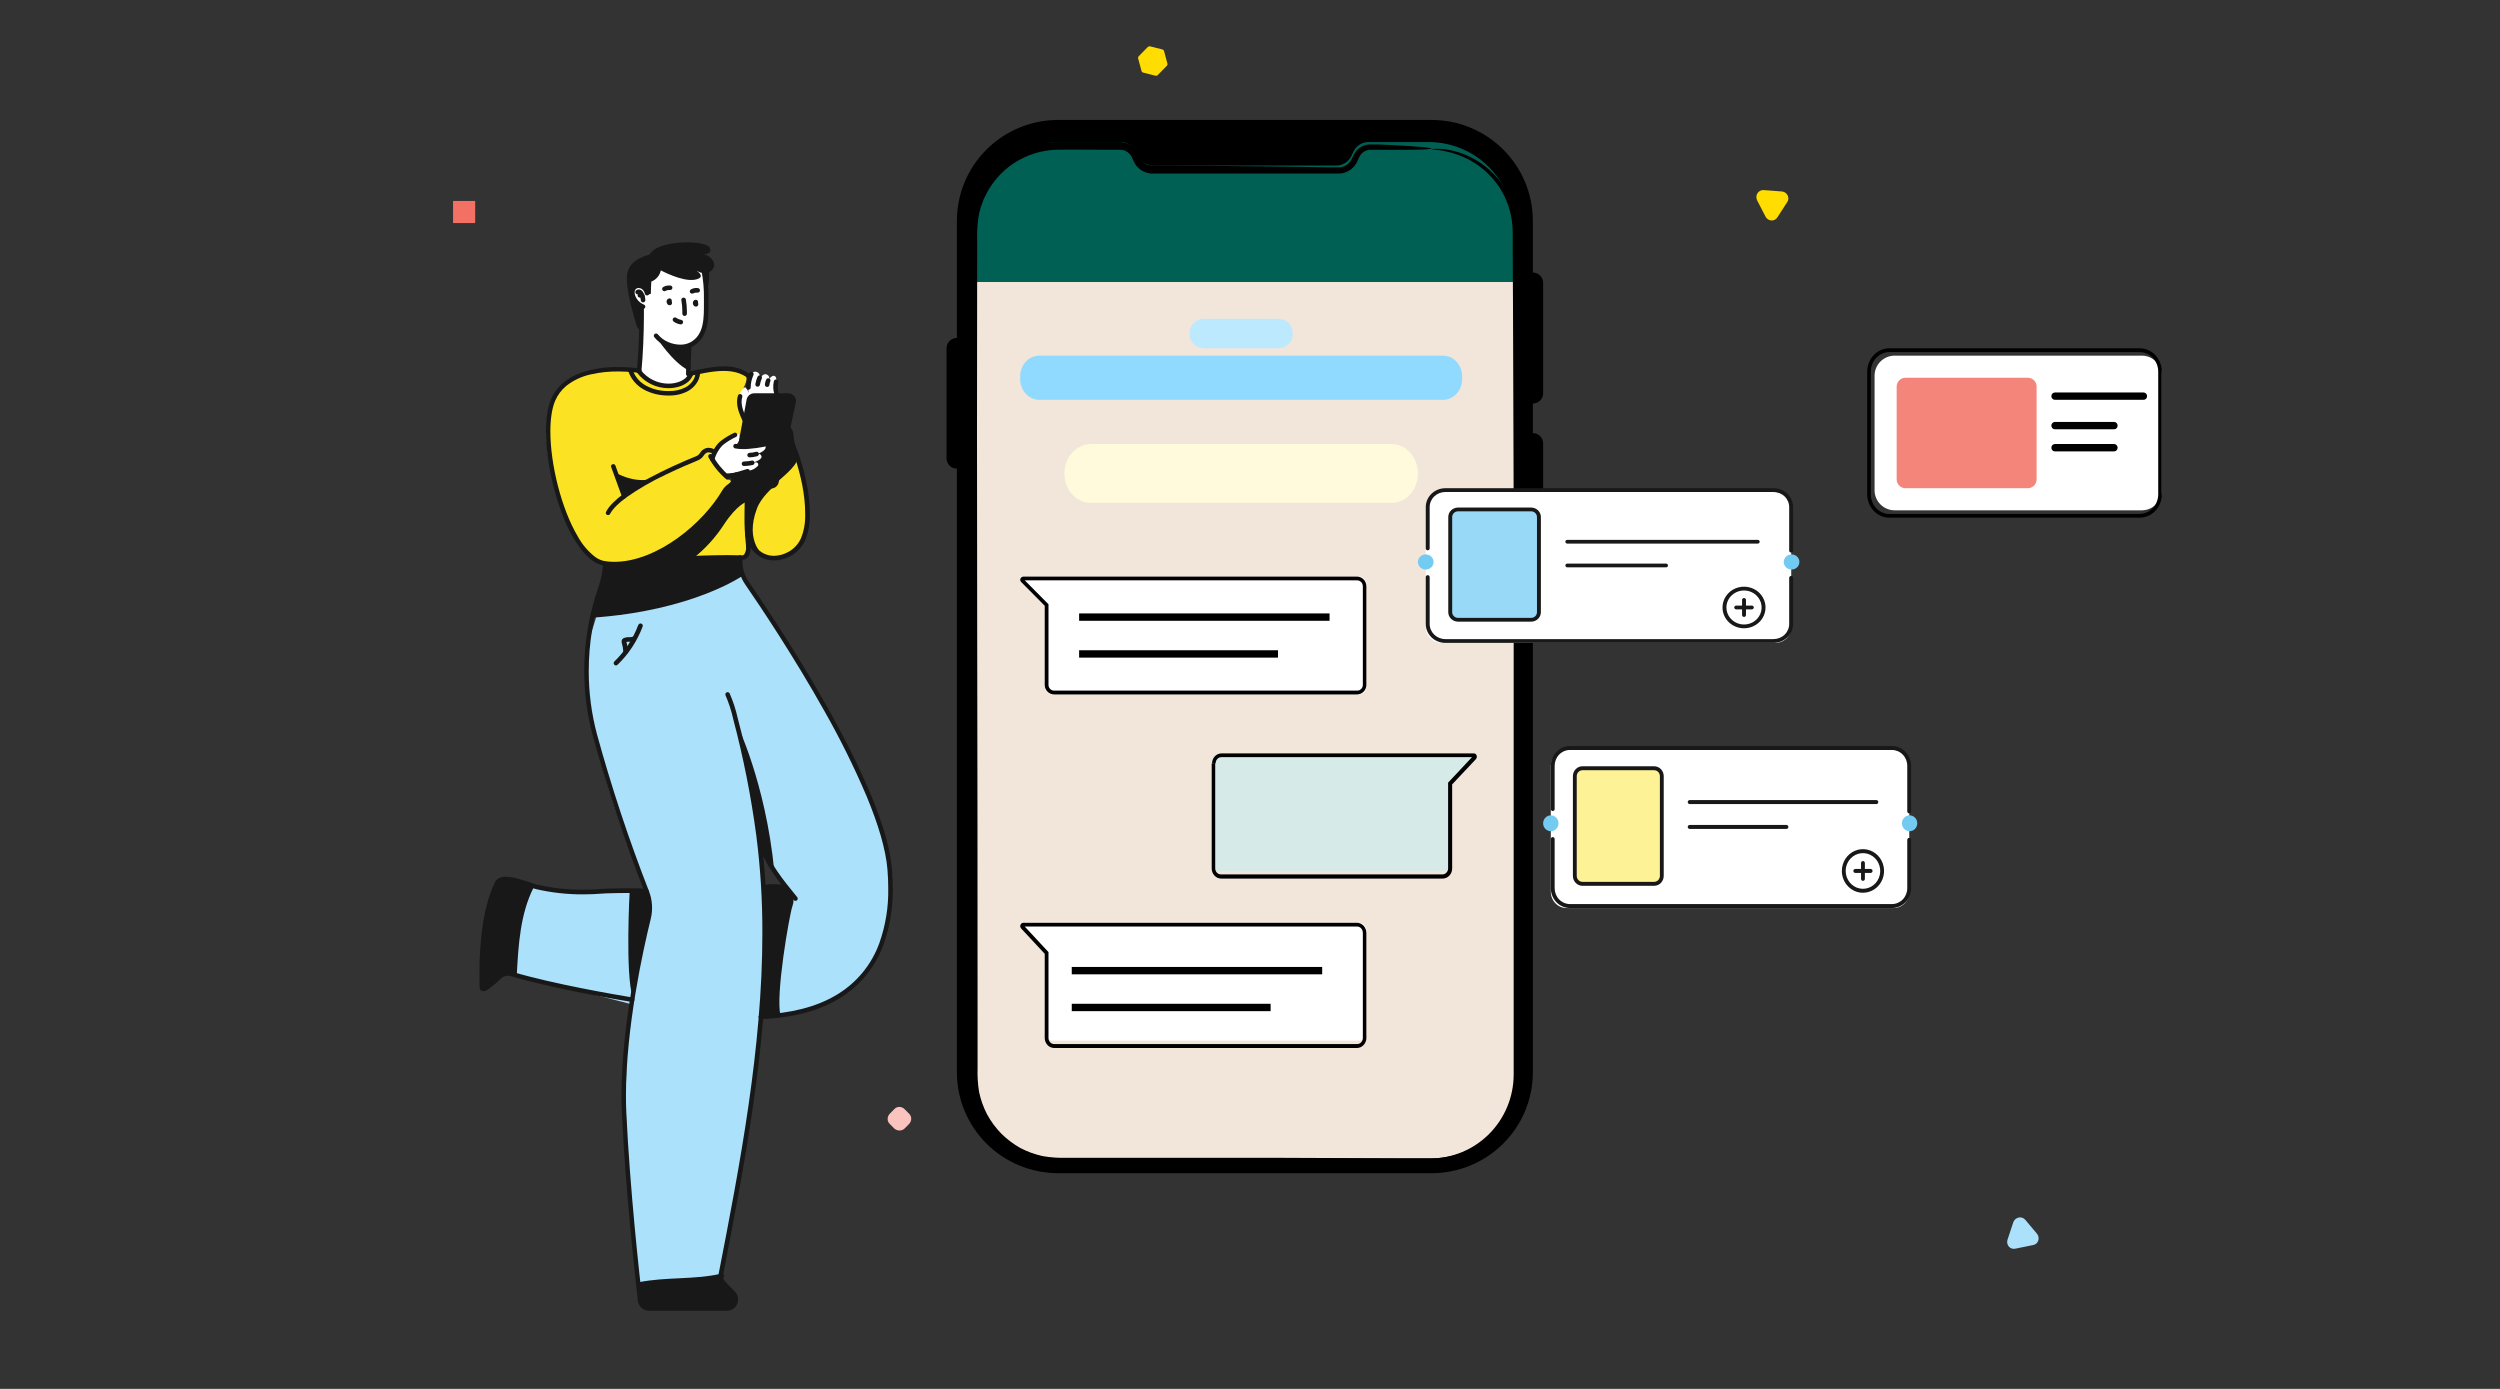 <svg width="540" height="300" viewBox="0 0 540 300" fill="none" xmlns="http://www.w3.org/2000/svg">
<rect x="0" y="0" width="540" height="300" fill="#333333" stroke="none"/>
<path d="M333.317 84.892V61.091C333.319 60.8 333.262 60.511 333.151 60.241C333.04 59.971 332.877 59.725 332.67 59.519C332.464 59.312 332.218 59.148 331.948 59.036C331.677 58.924 331.387 58.867 331.095 58.867V47.722C331.097 44.857 330.533 42.02 329.435 39.373C328.336 36.726 326.724 34.321 324.692 32.295C322.659 30.269 320.246 28.662 317.589 27.566C314.933 26.47 312.086 25.907 309.211 25.908H228.561C222.76 25.908 217.196 28.204 213.094 32.291C208.992 36.378 206.688 41.921 206.688 47.701V73.002C206.395 73 206.105 73.057 205.834 73.167C205.563 73.278 205.317 73.441 205.109 73.647C204.902 73.853 204.737 74.097 204.625 74.366C204.512 74.636 204.455 74.925 204.455 75.216V99.017C204.455 99.308 204.512 99.597 204.625 99.866C204.737 100.136 204.902 100.38 205.109 100.586C205.317 100.792 205.563 100.955 205.834 101.065C206.105 101.176 206.395 101.232 206.688 101.231V231.615C206.688 237.395 208.992 242.938 213.094 247.025C217.196 251.112 222.76 253.408 228.561 253.408H309.211C312.084 253.41 314.93 252.847 317.585 251.752C320.24 250.658 322.652 249.053 324.684 247.029C326.717 245.005 328.329 242.602 329.429 239.958C330.529 237.313 331.095 234.478 331.095 231.615V121.782C331.684 121.782 332.25 121.549 332.666 121.133C333.083 120.718 333.317 120.155 333.317 119.568V95.767C333.317 95.18 333.083 94.617 332.666 94.201C332.25 93.786 331.684 93.553 331.095 93.553V87.168C331.392 87.168 331.686 87.109 331.96 86.994C332.234 86.879 332.482 86.71 332.689 86.498C332.896 86.285 333.058 86.034 333.166 85.758C333.274 85.482 333.326 85.188 333.317 84.892Z" fill="black"/>
<path d="M326.924 48.931C326.921 44.09 324.986 39.448 321.543 36.026C318.101 32.604 313.434 30.682 308.567 30.682H295.616C294.93 30.679 294.257 30.871 293.676 31.235C293.096 31.599 292.632 32.121 292.339 32.738L291.895 33.694C291.602 34.31 291.14 34.83 290.562 35.194C289.984 35.558 289.313 35.751 288.629 35.75H249.083C248.398 35.752 247.727 35.56 247.148 35.196C246.57 34.831 246.108 34.311 245.816 33.694L245.362 32.738C245.07 32.121 244.608 31.601 244.03 31.236C243.451 30.872 242.78 30.68 242.095 30.682H229.175C224.309 30.682 219.641 32.604 216.199 36.026C212.756 39.448 210.821 44.09 210.818 48.931V60.909H326.955L326.924 48.931Z" fill="#006053"/>
<path d="M210.818 60.908V232.08C210.818 236.893 212.718 241.508 216.098 244.911C219.479 248.315 224.064 250.226 228.845 250.226H308.929C313.709 250.226 318.294 248.315 321.675 244.911C325.056 241.508 326.955 236.893 326.955 232.08V60.908H210.818Z" fill="#F2E5DA"/>
<path fill-rule="evenodd" clip-rule="evenodd" d="M327.237 185.544C327.31 194.881 327.31 204.114 327.237 213.398L327.174 227.299V232.486L327.08 234.167C326.862 236.392 326.223 238.556 325.199 240.547C323.141 244.54 319.64 247.616 315.396 249.157C313.299 249.89 311.086 250.241 308.864 250.195H301.945L274.479 250.08H230.48C228.731 250.142 226.979 250.024 225.255 249.728C223.564 249.359 221.93 248.769 220.395 247.975C218.891 247.12 217.507 246.074 216.277 244.862C215.072 243.623 214.042 242.227 213.215 240.713C212.423 239.193 211.843 237.574 211.49 235.899C211.208 234.185 211.096 232.448 211.156 230.712C211.156 227.113 211.156 223.534 211.156 219.944C211.156 191.291 211.128 162.97 211.072 134.982C211.017 106.993 211.017 79.363 211.072 52.094C211.008 50.434 211.089 48.771 211.313 47.125C211.443 46.323 211.621 45.53 211.846 44.749C211.971 44.365 212.128 43.981 212.264 43.608C212.385 43.219 212.546 42.844 212.744 42.487C214.125 39.542 216.294 37.03 219.015 35.226C220.383 34.351 221.858 33.654 223.405 33.151C224.955 32.665 226.566 32.393 228.191 32.342C231.536 32.28 234.964 32.342 238.339 32.342H240.879C241.276 32.342 241.778 32.342 242.091 32.342C242.416 32.356 242.735 32.43 243.032 32.56C243.631 32.822 244.121 33.279 244.422 33.856L244.955 34.987C245.177 35.455 245.486 35.877 245.864 36.232C246.615 36.965 247.604 37.41 248.655 37.487C248.926 37.487 249.146 37.487 249.344 37.487H256.294H276.382H288.923C289.118 37.502 289.313 37.502 289.508 37.487C289.909 37.446 290.303 37.352 290.679 37.207C291.432 36.916 292.095 36.433 292.602 35.807C292.848 35.486 293.055 35.138 293.218 34.769L293.616 33.919C293.803 33.505 294.093 33.146 294.459 32.874C294.824 32.602 295.253 32.426 295.706 32.362H296.04H302.217C310.39 32.362 310.348 32.062 307.275 31.771C305.749 31.626 303.461 31.481 301.067 31.356L297.482 31.201C296.887 31.201 296.343 31.201 295.758 31.201C295.2 31.232 294.655 31.38 294.159 31.636C293.416 32.031 292.816 32.648 292.445 33.4L291.933 34.437C291.774 34.74 291.57 35.016 291.327 35.257C290.834 35.742 290.196 36.055 289.508 36.149C289.338 36.165 289.166 36.165 288.996 36.149H288.453H287.293L277.949 36.004L259.137 35.796L249.668 35.724H249.083C248.93 35.735 248.776 35.735 248.623 35.724C248.306 35.714 247.992 35.655 247.693 35.547C247.164 35.273 246.739 34.837 246.481 34.303L245.99 33.265C245.773 32.822 245.488 32.416 245.143 32.062C244.447 31.352 243.537 30.886 242.551 30.734C242.309 30.696 242.064 30.679 241.82 30.682H237.691H232.978C231.4 30.682 229.843 30.682 228.244 30.682C227.42 30.693 226.599 30.766 225.787 30.9C224.971 31.007 224.164 31.177 223.373 31.408C220.222 32.314 217.348 33.986 215.012 36.273C212.707 38.565 211.002 41.382 210.048 44.479C209.824 45.246 209.646 46.026 209.515 46.813L209.337 47.996C209.337 48.39 209.337 48.795 209.264 49.189C209.181 50.787 209.264 52.229 209.264 53.743C209.264 56.752 209.264 59.729 209.264 62.675C209.327 74.491 209.39 85.892 209.452 96.66C209.738 136.247 209.839 175.72 209.755 215.079C209.755 219.996 209.755 224.91 209.755 229.82C209.616 232.313 209.806 234.814 210.32 237.258C210.933 239.712 212.035 242.019 213.56 244.043C215.084 246.067 217.001 247.768 219.198 249.045C221.395 250.323 223.828 251.151 226.352 251.481C227.601 251.621 228.858 251.68 230.114 251.657H233.824H241.224L300.315 251.813H307.63C308.886 251.834 310.142 251.789 311.393 251.678C312.02 251.574 312.658 251.512 313.285 251.377C313.912 251.242 314.528 251.087 315.134 250.879C317.57 250.097 319.824 248.842 321.767 247.187C323.71 245.533 325.303 243.512 326.453 241.242C327.607 238.979 328.293 236.51 328.47 233.98C328.564 232.694 328.543 231.501 328.543 230.287V226.646C328.543 221.805 328.543 216.963 328.543 212.122C328.543 192.757 328.543 173.417 328.543 154.101C328.543 134.784 328.453 115.572 328.272 96.463C328.188 86.891 328.104 77.337 328.021 67.8C327.972 63.028 327.916 58.263 327.854 53.505C327.941 51.123 327.787 48.739 327.394 46.388C326.881 44.062 325.919 41.857 324.561 39.894C323.342 38.162 321.836 36.647 320.109 35.413C318.024 33.923 315.639 32.9 313.117 32.414C311.822 32.152 310.495 32.075 309.177 32.186C309.104 32.186 309.386 32.28 310.118 32.362C310.606 32.392 311.092 32.458 311.571 32.56C312.3 32.669 313.019 32.831 313.724 33.047C315.623 33.594 317.422 34.438 319.054 35.547C320.906 36.837 322.504 38.455 323.767 40.319C325.101 42.316 326.011 44.56 326.443 46.917C326.644 48.117 326.746 49.331 326.746 50.548V54.22C326.798 64.211 326.85 73.142 326.861 76.358C327.122 111.474 326.976 148.229 327.237 185.544ZM327.509 172.245C327.373 172.929 327.101 167.784 327.268 166.913C327.404 166.259 327.676 171.363 327.509 172.245Z" fill="black"/>
<path d="M462.617 76.818H409.247C406.851 76.818 404.909 78.759 404.909 81.153V105.892C404.909 108.287 406.851 110.227 409.247 110.227H462.617C465.013 110.227 466.955 108.287 466.955 105.892V81.153C466.955 78.759 465.013 76.818 462.617 76.818Z" fill="white"/>
<path d="M462.166 111.422V111.016H408.097C407.572 111.018 407.051 110.909 406.566 110.696C406.081 110.483 405.641 110.171 405.271 109.776C404.898 109.383 404.602 108.916 404.401 108.402C404.199 107.888 404.096 107.336 404.097 106.78V80.286C404.096 79.73 404.199 79.178 404.401 78.664C404.602 78.15 404.898 77.683 405.271 77.29C405.641 76.895 406.081 76.583 406.566 76.37C407.051 76.157 407.572 76.048 408.097 76.05H462.166C462.693 76.048 463.215 76.157 463.701 76.37C464.188 76.583 464.63 76.896 465.002 77.29C465.375 77.683 465.671 78.15 465.872 78.664C466.074 79.178 466.177 79.73 466.176 80.286V106.758C466.177 107.315 466.074 107.866 465.872 108.38C465.671 108.894 465.375 109.361 465.002 109.754C464.63 110.148 464.188 110.461 463.701 110.674C463.215 110.887 462.693 110.996 462.166 110.994V111.817C462.795 111.819 463.418 111.689 464 111.435C464.582 111.182 465.11 110.809 465.555 110.339C466 109.869 466.353 109.31 466.593 108.696C466.833 108.081 466.956 107.423 466.955 106.758V80.286C466.955 79.622 466.831 78.964 466.59 78.35C466.35 77.736 465.997 77.178 465.552 76.709C465.107 76.239 464.58 75.866 463.998 75.612C463.417 75.357 462.795 75.227 462.166 75.227H408.097C406.829 75.23 405.613 75.764 404.717 76.712C403.821 77.661 403.318 78.946 403.318 80.286V106.758C403.317 107.422 403.44 108.08 403.679 108.693C403.919 109.307 404.27 109.865 404.714 110.335C405.158 110.805 405.685 111.178 406.266 111.432C406.846 111.687 407.468 111.817 408.097 111.817H462.166V111.422Z" fill="black"/>
<path d="M438.001 81.592H411.589C410.536 81.592 409.682 82.445 409.682 83.498V103.549C409.682 104.602 410.536 105.455 411.589 105.455H438.001C439.055 105.455 439.909 104.602 439.909 103.549V83.498C439.909 82.445 439.055 81.592 438.001 81.592Z" fill="#F4857A"/>
<path d="M443.874 86.364H462.989C463.092 86.366 463.195 86.346 463.291 86.307C463.386 86.267 463.473 86.209 463.546 86.135C463.619 86.06 463.677 85.972 463.716 85.875C463.755 85.778 463.774 85.674 463.773 85.569C463.773 85.358 463.69 85.156 463.543 85.006C463.396 84.857 463.197 84.773 462.989 84.773H443.874C443.667 84.776 443.47 84.861 443.323 85.009C443.177 85.158 443.094 85.359 443.091 85.569C443.091 85.78 443.173 85.982 443.32 86.131C443.467 86.28 443.666 86.364 443.874 86.364Z" fill="black"/>
<path d="M443.848 92.728H456.652C456.853 92.728 457.045 92.644 457.187 92.495C457.329 92.346 457.409 92.143 457.409 91.932C457.406 91.722 457.326 91.521 457.184 91.373C457.043 91.224 456.852 91.139 456.652 91.137H443.848C443.648 91.139 443.457 91.224 443.315 91.373C443.174 91.521 443.093 91.722 443.091 91.932C443.091 92.143 443.171 92.346 443.312 92.495C443.454 92.644 443.647 92.728 443.848 92.728Z" fill="black"/>
<path d="M443.848 97.499H456.652C456.853 97.499 457.045 97.415 457.187 97.266C457.329 97.117 457.409 96.915 457.409 96.704C457.406 96.493 457.326 96.293 457.184 96.144C457.043 95.996 456.852 95.911 456.652 95.908H443.848C443.648 95.911 443.457 95.996 443.315 96.144C443.174 96.293 443.093 96.493 443.091 96.704C443.091 96.915 443.171 97.117 443.312 97.266C443.454 97.415 443.647 97.499 443.848 97.499Z" fill="black"/>
<path d="M295.136 126.223V148.321C295.136 148.766 294.965 149.193 294.66 149.508C294.355 149.823 293.941 149.999 293.509 149.999H227.325C227.112 149.999 226.9 149.956 226.703 149.872C226.505 149.787 226.326 149.664 226.175 149.508C226.024 149.352 225.904 149.167 225.822 148.963C225.74 148.76 225.698 148.541 225.698 148.321V130.484L220.446 125.066C220.407 125.023 220.38 124.969 220.369 124.91C220.358 124.852 220.364 124.791 220.386 124.736C220.408 124.681 220.444 124.634 220.492 124.6C220.539 124.566 220.595 124.547 220.652 124.545H293.509C293.941 124.545 294.355 124.722 294.66 125.037C294.965 125.351 295.136 125.778 295.136 126.223Z" fill="white"/>
<path d="M294.76 126.569H294.373V147.944C294.373 148.271 294.244 148.585 294.015 148.816C293.786 149.047 293.475 149.177 293.151 149.177H227.696C227.372 149.177 227.061 149.047 226.832 148.816C226.603 148.585 226.474 148.271 226.474 147.944V130.526L221.168 125.172L221.097 125.244H221.189V125.172L221.117 125.244L221.178 125.295V125.244H221.097L221.158 125.295L221.087 125.233V125.326H221.158L221.087 125.264V125.357H293.14C293.465 125.359 293.776 125.492 294.005 125.725C294.234 125.957 294.362 126.272 294.362 126.6H295.126C295.126 126.055 294.912 125.532 294.53 125.147C294.148 124.761 293.63 124.545 293.089 124.545H221.036C220.851 124.549 220.676 124.627 220.547 124.761C220.433 124.892 220.368 125.059 220.364 125.233C220.365 125.322 220.384 125.409 220.419 125.49C220.454 125.572 220.504 125.645 220.567 125.706L225.66 130.844V147.944C225.659 148.48 225.867 148.996 226.238 149.38C226.609 149.764 227.114 149.986 227.645 149.999H293.1C293.64 149.999 294.158 149.783 294.54 149.397C294.922 149.012 295.136 148.489 295.136 147.944V126.569H294.76Z" fill="black"/>
<path d="M295.136 200.997V223.094C295.136 223.54 294.965 223.966 294.66 224.281C294.355 224.596 293.941 224.773 293.509 224.773H227.325C227.112 224.773 226.9 224.729 226.703 224.645C226.505 224.561 226.326 224.437 226.175 224.281C226.024 224.125 225.904 223.94 225.822 223.737C225.74 223.533 225.698 223.315 225.698 223.094V205.257L220.446 199.839C220.407 199.796 220.38 199.742 220.369 199.684C220.358 199.625 220.364 199.565 220.386 199.51C220.408 199.455 220.444 199.407 220.492 199.374C220.539 199.34 220.595 199.32 220.652 199.318H293.509C293.941 199.318 294.355 199.495 294.66 199.81C294.965 200.125 295.136 200.552 295.136 200.997Z" fill="white"/>
<path d="M294.76 201.432H294.373V224.207C294.373 224.555 294.244 224.889 294.015 225.136C293.786 225.382 293.475 225.521 293.151 225.521H227.696C227.372 225.521 227.061 225.382 226.832 225.136C226.603 224.889 226.474 224.555 226.474 224.207V205.658L221.168 199.943L221.097 200.019H221.189V199.943L221.117 200.019L221.178 200.085V200.019H221.097L221.158 200.085L221.087 200.008V200.107H221.158L221.087 200.03V200.129H293.14C293.465 200.132 293.776 200.273 294.005 200.521C294.234 200.769 294.362 201.104 294.362 201.454H295.126C295.113 200.882 294.893 200.339 294.512 199.94C294.131 199.542 293.621 199.318 293.089 199.319H221.036C220.945 199.316 220.854 199.335 220.77 199.372C220.686 199.41 220.61 199.466 220.547 199.538C220.433 199.677 220.368 199.855 220.364 200.041C220.365 200.135 220.384 200.229 220.419 200.315C220.454 200.401 220.504 200.48 220.567 200.545L225.66 206.02V224.229C225.673 224.791 225.886 225.326 226.256 225.723C226.625 226.121 227.123 226.35 227.645 226.364H293.1C293.631 226.364 294.142 226.141 294.522 225.742C294.903 225.343 295.123 224.8 295.136 224.229V201.454L294.76 201.432Z" fill="black"/>
<path d="M231.5 210.454H285.591V208.863H231.5" fill="black"/>
<path d="M233.091 134.091H287.182V132.5H233.091" fill="black"/>
<path d="M231.5 218.409H274.455V216.818H231.5" fill="black"/>
<path d="M233.091 142.046H276.045V140.455H233.091" fill="black"/>
<path d="M261.727 164.405V186.503C261.727 186.723 261.77 186.941 261.853 187.145C261.935 187.349 262.057 187.534 262.21 187.689C262.363 187.845 262.545 187.969 262.745 188.053C262.945 188.138 263.159 188.181 263.376 188.181H311.946C312.383 188.181 312.803 188.004 313.112 187.689C313.421 187.375 313.595 186.948 313.595 186.503V168.665L318.916 163.247C318.956 163.204 318.984 163.15 318.995 163.092C319.005 163.034 318.999 162.973 318.977 162.918C318.955 162.863 318.918 162.816 318.87 162.782C318.822 162.748 318.766 162.729 318.707 162.727H263.407C263.188 162.723 262.97 162.763 262.766 162.845C262.563 162.928 262.377 163.051 262.221 163.207C262.065 163.363 261.94 163.55 261.856 163.756C261.771 163.961 261.727 164.182 261.727 164.405Z" fill="#D6EAE7"/>
<path d="M262.107 164.902H261.727V187.64C261.74 188.211 261.963 188.753 262.347 189.151C262.731 189.549 263.246 189.772 263.782 189.772H311.612C312.148 189.772 312.663 189.549 313.047 189.151C313.431 188.753 313.654 188.211 313.667 187.64V169.428L318.805 163.962C318.93 163.825 319 163.64 319 163.448C319.001 163.262 318.934 163.082 318.815 162.946C318.752 162.874 318.675 162.817 318.59 162.78C318.505 162.742 318.414 162.724 318.322 162.727H263.864C263.328 162.727 262.813 162.95 262.429 163.348C262.045 163.746 261.823 164.288 261.809 164.859H262.58C262.58 164.511 262.71 164.177 262.941 163.931C263.172 163.685 263.486 163.547 263.813 163.547H318.27V163.437L318.209 163.514H318.27V163.405L318.209 163.481L318.27 163.416H318.116V163.481L318.178 163.416L318.116 163.339V163.416H318.209L318.147 163.339L312.794 169.045V187.564C312.791 187.913 312.659 188.246 312.426 188.492C312.193 188.738 311.878 188.876 311.55 188.876H263.72C263.393 188.876 263.08 188.737 262.849 188.491C262.617 188.245 262.487 187.912 262.487 187.564V164.826L262.107 164.902Z" fill="black"/>
<path d="M276.078 68.863H260.104C258.365 68.863 256.955 70.19 256.955 71.827V72.263C256.955 73.9 258.365 75.227 260.104 75.227H276.078C277.817 75.227 279.227 73.9 279.227 72.263V71.827C279.227 70.19 277.817 68.863 276.078 68.863Z" fill="#BDE9FF"/>
<path d="M311.692 76.818H224.49C222.211 76.818 220.364 78.81 220.364 81.266V81.916C220.364 84.373 222.211 86.364 224.49 86.364H311.692C313.971 86.364 315.818 84.373 315.818 81.916V81.266C315.818 78.81 313.971 76.818 311.692 76.818Z" fill="#91DAFF"/>
<path d="M300.562 95.908H235.62C232.466 95.908 229.909 98.757 229.909 102.272C229.909 105.786 232.466 108.635 235.62 108.635H300.562C303.716 108.635 306.273 105.786 306.273 102.272C306.273 98.757 303.716 95.908 300.562 95.908Z" fill="#FEFADB"/>
<g clip-path="url(#clip0_919_59209)">
<path d="M334.976 165.502C334.975 164.573 335.33 163.68 335.962 163.019C336.274 162.694 336.645 162.435 337.054 162.259C337.463 162.083 337.902 161.992 338.345 161.992H409.03C409.473 161.992 409.912 162.083 410.321 162.259C410.73 162.435 411.101 162.694 411.413 163.019C412.045 163.68 412.4 164.573 412.399 165.502V192.622C412.401 193.553 412.047 194.447 411.413 195.109C411.101 195.434 410.73 195.693 410.321 195.869C409.912 196.046 409.473 196.136 409.03 196.136H338.345C337.902 196.136 337.463 196.046 337.054 195.869C336.645 195.693 336.274 195.434 335.962 195.109C335.329 194.447 334.974 193.553 334.976 192.622V165.502Z" fill="white"/>
<path d="M357.293 165.939H341.818C340.903 165.939 340.161 166.706 340.161 167.652V189.199C340.161 190.144 340.903 190.911 341.818 190.911H357.293C358.209 190.911 358.951 190.144 358.951 189.199V167.652C358.951 166.706 358.209 165.939 357.293 165.939Z" fill="#FDF295"/>
<path d="M334.976 179.541C334.648 179.541 334.328 179.441 334.055 179.253C333.782 179.065 333.57 178.797 333.445 178.485C333.319 178.172 333.286 177.827 333.35 177.495C333.414 177.163 333.572 176.858 333.804 176.619C334.036 176.379 334.331 176.216 334.653 176.15C334.974 176.084 335.308 176.118 335.61 176.248C335.913 176.377 336.172 176.597 336.354 176.878C336.537 177.16 336.634 177.491 336.634 177.829C336.634 178.054 336.591 178.277 336.508 178.485C336.424 178.692 336.302 178.881 336.148 179.04C335.994 179.199 335.812 179.325 335.61 179.411C335.409 179.497 335.194 179.541 334.976 179.541Z" fill="#73CBF2"/>
<path d="M412.474 179.541C412.146 179.541 411.825 179.441 411.553 179.253C411.28 179.065 411.068 178.797 410.942 178.485C410.817 178.172 410.784 177.827 410.848 177.495C410.912 177.163 411.07 176.858 411.301 176.619C411.533 176.379 411.829 176.216 412.15 176.15C412.472 176.084 412.805 176.118 413.108 176.248C413.411 176.377 413.67 176.597 413.852 176.878C414.034 177.16 414.131 177.491 414.131 177.829C414.131 178.283 413.957 178.719 413.646 179.04C413.335 179.361 412.913 179.541 412.474 179.541Z" fill="#73CBF2"/>
<path d="M339.12 196.136H408.653C409.752 196.136 410.806 195.685 411.583 194.882C412.36 194.08 412.797 192.991 412.797 191.856V181.412C412.797 181.298 412.753 181.189 412.676 181.109C412.598 181.029 412.493 180.984 412.383 180.984C412.273 180.984 412.167 181.029 412.09 181.109C412.012 181.189 411.968 181.298 411.968 181.412V191.856C411.968 192.764 411.619 193.635 410.997 194.277C410.375 194.919 409.532 195.28 408.653 195.28H339.12C338.241 195.28 337.398 194.919 336.776 194.277C336.154 193.635 335.805 192.764 335.805 191.856V181.241C335.805 181.127 335.761 181.018 335.684 180.938C335.606 180.858 335.5 180.812 335.391 180.812C335.281 180.812 335.175 180.858 335.097 180.938C335.02 181.018 334.976 181.127 334.976 181.241V191.856C334.976 192.991 335.413 194.08 336.19 194.882C336.967 195.685 338.021 196.136 339.12 196.136Z" fill="#181818"/>
<path d="M335.391 175.185C335.5 175.185 335.606 175.14 335.684 175.059C335.761 174.979 335.805 174.87 335.805 174.757V165.417C335.805 164.509 336.154 163.638 336.776 162.996C337.398 162.354 338.241 161.993 339.12 161.993H408.653C409.532 161.993 410.375 162.354 410.997 162.996C411.619 163.638 411.968 164.509 411.968 165.417V175.262C411.968 175.375 412.012 175.484 412.09 175.564C412.167 175.645 412.273 175.69 412.383 175.69C412.493 175.69 412.598 175.645 412.676 175.564C412.753 175.484 412.797 175.375 412.797 175.262V165.417C412.797 164.282 412.36 163.193 411.583 162.39C410.806 161.588 409.752 161.137 408.653 161.137H339.12C338.021 161.137 336.967 161.588 336.19 162.39C335.413 163.193 334.976 164.282 334.976 165.417V174.757C334.976 174.87 335.02 174.979 335.097 175.059C335.175 175.14 335.281 175.185 335.391 175.185Z" fill="#181818"/>
<path d="M405.714 173.246C405.714 173.133 405.671 173.024 405.593 172.944C405.515 172.863 405.41 172.818 405.3 172.818H364.964C364.854 172.818 364.748 172.863 364.671 172.944C364.593 173.024 364.549 173.133 364.549 173.246C364.549 173.36 364.593 173.469 364.671 173.549C364.748 173.629 364.854 173.674 364.964 173.674H405.3C405.41 173.674 405.515 173.629 405.593 173.549C405.671 173.469 405.714 173.36 405.714 173.246Z" fill="#181818"/>
<path d="M364.964 178.189C364.854 178.189 364.748 178.235 364.671 178.315C364.593 178.395 364.549 178.504 364.549 178.617C364.549 178.731 364.593 178.84 364.671 178.92C364.748 179 364.854 179.046 364.964 179.046H385.876C385.986 179.046 386.091 179 386.169 178.92C386.246 178.84 386.29 178.731 386.29 178.617C386.29 178.504 386.246 178.395 386.169 178.315C386.091 178.235 385.986 178.189 385.876 178.189H364.964Z" fill="#181818"/>
<path d="M341.818 165.512C341.269 165.512 340.742 165.737 340.353 166.139C339.964 166.54 339.746 167.084 339.746 167.652V189.195C339.746 189.762 339.964 190.307 340.353 190.708C340.742 191.109 341.269 191.335 341.818 191.335H357.293C357.842 191.335 358.37 191.109 358.758 190.708C359.147 190.307 359.365 189.762 359.365 189.195V167.652C359.365 167.084 359.147 166.54 358.758 166.139C358.37 165.737 357.842 165.512 357.293 165.512H341.818ZM358.536 167.652V189.195C358.536 189.535 358.405 189.862 358.172 190.103C357.939 190.343 357.623 190.479 357.293 190.479H341.818C341.488 190.479 341.172 190.343 340.939 190.103C340.706 189.862 340.575 189.535 340.575 189.195V167.652C340.575 167.311 340.706 166.985 340.939 166.744C341.172 166.503 341.488 166.368 341.818 166.368H357.293C357.623 166.368 357.939 166.503 358.172 166.744C358.405 166.985 358.536 167.311 358.536 167.652Z" fill="#181818"/>
<path d="M400.742 188.553H401.985V189.837C401.985 189.95 402.029 190.059 402.106 190.139C402.184 190.22 402.289 190.265 402.399 190.265C402.509 190.265 402.615 190.22 402.692 190.139C402.77 190.059 402.814 189.95 402.814 189.837V188.553H404.057C404.167 188.553 404.272 188.507 404.35 188.427C404.428 188.347 404.471 188.238 404.471 188.125C404.471 188.011 404.428 187.902 404.35 187.822C404.272 187.742 404.167 187.696 404.057 187.696H402.814V186.412C402.814 186.299 402.77 186.19 402.692 186.11C402.615 186.029 402.509 185.984 402.399 185.984C402.289 185.984 402.184 186.029 402.106 186.11C402.029 186.19 401.985 186.299 401.985 186.412V187.696H400.742C400.632 187.696 400.526 187.742 400.449 187.822C400.371 187.902 400.327 188.011 400.327 188.125C400.327 188.238 400.371 188.347 400.449 188.427C400.526 188.507 400.632 188.553 400.742 188.553Z" fill="#181818"/>
<path d="M402.399 192.833C403.301 192.833 404.182 192.557 404.932 192.039C405.681 191.522 406.266 190.786 406.611 189.926C406.956 189.066 407.046 188.119 406.87 187.206C406.694 186.292 406.26 185.454 405.622 184.795C404.985 184.137 404.173 183.688 403.288 183.506C402.404 183.325 401.487 183.418 400.654 183.774C399.821 184.131 399.11 184.734 398.609 185.509C398.108 186.283 397.84 187.193 397.84 188.124C397.84 189.373 398.321 190.571 399.176 191.454C400.03 192.337 401.19 192.833 402.399 192.833ZM399.763 185.402C400.374 184.772 401.177 184.381 402.036 184.294C402.895 184.207 403.756 184.43 404.473 184.926C405.191 185.422 405.719 186.159 405.969 187.012C406.219 187.865 406.175 188.781 405.844 189.605C405.513 190.428 404.916 191.107 404.155 191.527C403.393 191.946 402.515 192.08 401.668 191.905C400.822 191.731 400.061 191.259 399.514 190.569C398.967 189.88 398.668 189.016 398.669 188.124C398.67 187.618 398.768 187.117 398.956 186.65C399.145 186.183 399.42 185.759 399.767 185.402H399.763Z" fill="#181818"/>
</g>
<g clip-path="url(#clip1_919_59209)">
<path d="M307.963 109.622C307.963 108.735 308.324 107.883 308.969 107.252C309.287 106.941 309.665 106.695 310.082 106.526C310.499 106.358 310.947 106.271 311.399 106.271H383.469C383.921 106.271 384.369 106.358 384.786 106.526C385.203 106.695 385.581 106.941 385.899 107.252C386.544 107.883 386.905 108.735 386.905 109.622V135.509C386.906 136.398 386.545 137.251 385.899 137.883C385.581 138.194 385.203 138.44 384.786 138.609C384.369 138.777 383.921 138.864 383.469 138.863H311.399C310.947 138.864 310.499 138.777 310.082 138.609C309.665 138.44 309.287 138.194 308.969 137.883C308.323 137.251 307.961 136.398 307.963 135.509V109.622Z" fill="white"/>
<path d="M330.718 110.039H314.94C314.006 110.039 313.25 110.771 313.25 111.673V132.241C313.25 133.144 314.006 133.875 314.94 133.875H330.718C331.651 133.875 332.408 133.144 332.408 132.241V111.673C332.408 110.771 331.651 110.039 330.718 110.039Z" fill="#97D9F7"/>
<path d="M307.963 123.022C307.629 123.022 307.302 122.927 307.024 122.747C306.746 122.567 306.53 122.312 306.402 122.014C306.274 121.715 306.24 121.386 306.305 121.069C306.371 120.752 306.532 120.461 306.768 120.233C307.004 120.004 307.306 119.848 307.633 119.785C307.961 119.722 308.301 119.755 308.61 119.878C308.919 120.002 309.183 120.211 309.369 120.48C309.554 120.749 309.653 121.065 309.653 121.388C309.653 121.603 309.61 121.815 309.525 122.014C309.44 122.212 309.315 122.392 309.158 122.544C309.001 122.696 308.815 122.816 308.61 122.898C308.405 122.98 308.185 123.022 307.963 123.022Z" fill="#73CBF2"/>
<path d="M386.98 123.022C386.646 123.022 386.319 122.927 386.041 122.747C385.763 122.567 385.547 122.312 385.419 122.014C385.291 121.715 385.257 121.386 385.323 121.069C385.388 120.752 385.549 120.461 385.785 120.233C386.021 120.004 386.323 119.848 386.651 119.785C386.978 119.722 387.318 119.755 387.627 119.878C387.936 120.002 388.2 120.211 388.386 120.48C388.571 120.749 388.67 121.065 388.67 121.388C388.67 121.822 388.492 122.237 388.175 122.544C387.858 122.85 387.429 123.022 386.98 123.022Z" fill="#73CBF2"/>
<path d="M312.189 138.863H383.085C384.205 138.863 385.28 138.433 386.073 137.667C386.865 136.9 387.31 135.861 387.31 134.778V124.808C387.31 124.7 387.266 124.596 387.186 124.519C387.107 124.443 387 124.4 386.888 124.4C386.776 124.4 386.668 124.443 386.589 124.519C386.51 124.596 386.465 124.7 386.465 124.808V134.778C386.465 135.644 386.109 136.476 385.475 137.089C384.841 137.702 383.981 138.046 383.085 138.046H312.189C311.292 138.046 310.433 137.702 309.799 137.089C309.165 136.476 308.808 135.644 308.808 134.778V124.645C308.808 124.537 308.764 124.433 308.685 124.356C308.605 124.279 308.498 124.236 308.386 124.236C308.274 124.236 308.166 124.279 308.087 124.356C308.008 124.433 307.963 124.537 307.963 124.645V134.778C307.963 135.861 308.409 136.9 309.201 137.667C309.993 138.433 311.068 138.863 312.189 138.863Z" fill="#181818"/>
<path d="M308.386 118.864C308.498 118.864 308.605 118.821 308.685 118.745C308.764 118.668 308.808 118.564 308.808 118.456V109.541C308.808 108.674 309.165 107.843 309.799 107.23C310.433 106.617 311.292 106.272 312.189 106.272H383.085C383.981 106.272 384.841 106.617 385.475 107.23C386.109 107.843 386.465 108.674 386.465 109.541V118.938C386.465 119.046 386.51 119.15 386.589 119.227C386.668 119.304 386.776 119.347 386.888 119.347C387 119.347 387.107 119.304 387.186 119.227C387.266 119.15 387.31 119.046 387.31 118.938V109.541C387.31 108.457 386.865 107.418 386.073 106.652C385.28 105.886 384.205 105.455 383.085 105.455H312.189C311.068 105.455 309.993 105.886 309.201 106.652C308.409 107.418 307.963 108.457 307.963 109.541V118.456C307.963 118.564 308.008 118.668 308.087 118.745C308.166 118.821 308.274 118.864 308.386 118.864Z" fill="#181818"/>
<path d="M380.089 117.014C380.089 116.906 380.044 116.802 379.965 116.725C379.886 116.649 379.778 116.605 379.666 116.605H338.539C338.427 116.605 338.32 116.649 338.24 116.725C338.161 116.802 338.117 116.906 338.117 117.014C338.117 117.122 338.161 117.226 338.24 117.303C338.32 117.38 338.427 117.423 338.539 117.423H379.666C379.778 117.423 379.886 117.38 379.965 117.303C380.044 117.226 380.089 117.122 380.089 117.014Z" fill="#181818"/>
<path d="M338.539 121.732C338.427 121.732 338.32 121.775 338.24 121.852C338.161 121.929 338.117 122.033 338.117 122.141C338.117 122.249 338.161 122.353 338.24 122.43C338.32 122.507 338.427 122.55 338.539 122.55H359.861C359.973 122.55 360.081 122.507 360.16 122.43C360.239 122.353 360.284 122.249 360.284 122.141C360.284 122.033 360.239 121.929 360.16 121.852C360.081 121.775 359.973 121.732 359.861 121.732H338.539Z" fill="#181818"/>
<path d="M314.94 109.631C314.38 109.631 313.842 109.846 313.446 110.229C313.05 110.612 312.827 111.132 312.827 111.674V132.237C312.827 132.779 313.05 133.299 313.446 133.682C313.842 134.065 314.38 134.28 314.94 134.28H330.718C331.278 134.28 331.816 134.065 332.212 133.682C332.608 133.299 332.831 132.779 332.831 132.237V111.674C332.831 111.132 332.608 110.612 332.212 110.229C331.816 109.846 331.278 109.631 330.718 109.631H314.94ZM331.986 111.674V132.237C331.986 132.562 331.852 132.874 331.614 133.104C331.377 133.334 331.054 133.463 330.718 133.463H314.94C314.604 133.463 314.281 133.334 314.044 133.104C313.806 132.874 313.672 132.562 313.672 132.237V111.674C313.672 111.349 313.806 111.037 314.044 110.807C314.281 110.577 314.604 110.448 314.94 110.448H330.718C331.054 110.448 331.377 110.577 331.614 110.807C331.852 111.037 331.986 111.349 331.986 111.674Z" fill="#181818"/>
<path d="M375.018 131.623H376.286V132.849C376.286 132.957 376.33 133.061 376.41 133.138C376.489 133.215 376.596 133.258 376.708 133.258C376.821 133.258 376.928 133.215 377.007 133.138C377.086 133.061 377.131 132.957 377.131 132.849V131.623H378.399C378.511 131.623 378.618 131.58 378.697 131.504C378.777 131.427 378.821 131.323 378.821 131.215C378.821 131.106 378.777 131.002 378.697 130.926C378.618 130.849 378.511 130.806 378.399 130.806H377.131V129.58C377.131 129.472 377.086 129.368 377.007 129.292C376.928 129.215 376.821 129.172 376.708 129.172C376.596 129.172 376.489 129.215 376.41 129.292C376.33 129.368 376.286 129.472 376.286 129.58V130.806H375.018C374.906 130.806 374.799 130.849 374.719 130.926C374.64 131.002 374.596 131.106 374.596 131.215C374.596 131.323 374.64 131.427 374.719 131.504C374.799 131.58 374.906 131.623 375.018 131.623Z" fill="#181818"/>
<path d="M376.709 135.709C377.628 135.709 378.527 135.446 379.291 134.952C380.055 134.458 380.651 133.756 381.003 132.935C381.355 132.114 381.447 131.21 381.267 130.338C381.088 129.466 380.645 128.666 379.995 128.037C379.345 127.409 378.517 126.98 377.615 126.807C376.714 126.634 375.779 126.723 374.93 127.063C374.081 127.403 373.355 127.979 372.844 128.718C372.333 129.457 372.061 130.326 372.061 131.215C372.061 132.407 372.55 133.55 373.422 134.393C374.294 135.236 375.476 135.709 376.709 135.709ZM374.021 128.616C374.644 128.015 375.463 127.641 376.338 127.559C377.214 127.476 378.092 127.689 378.824 128.162C379.555 128.635 380.094 129.339 380.349 130.153C380.603 130.968 380.558 131.842 380.221 132.628C379.884 133.414 379.275 134.062 378.499 134.463C377.722 134.863 376.826 134.991 375.964 134.824C375.101 134.658 374.324 134.207 373.767 133.549C373.209 132.891 372.905 132.066 372.906 131.215C372.907 130.732 373.006 130.254 373.198 129.808C373.39 129.362 373.671 128.957 374.025 128.616H374.021Z" fill="#181818"/>
</g>
<g clip-path="url(#clip2_919_59209)">
<path d="M138.153 277.23V280.817C138.152 281.057 138.2 281.296 138.292 281.519C138.384 281.741 138.52 281.944 138.692 282.114C138.863 282.284 139.067 282.419 139.291 282.511C139.515 282.603 139.755 282.65 139.997 282.649H157.495C157.818 282.65 158.133 282.557 158.404 282.384C158.675 282.21 158.89 281.962 159.022 281.67C159.154 281.378 159.199 281.054 159.15 280.738C159.102 280.421 158.962 280.125 158.748 279.886L155.893 276.661L155.764 275.191L138.153 277.23Z" fill="#181818"/>
<path d="M190.524 180.944C185.099 161.986 169.623 138.486 159.981 123.32L131.376 124.756L127.924 136.075C121.892 152.593 139.568 192.258 139.568 192.258C131.304 192.93 122.989 192.68 114.781 191.514L113.671 194.772C112.834 197.227 112.269 199.766 111.984 202.343C111.57 206.091 111.077 210.08 111.161 210.413L136.574 216.959C133.679 234.178 135.854 260.05 138.143 277.229L155.804 275.759C158.921 260.079 163.132 235.427 164.434 219.635C188.25 218.772 196.412 201.539 190.524 180.944ZM164.878 191.631L164.227 183.139L169.825 191.631H164.878Z" fill="#ABE1FA"/>
<path d="M172.39 99.188C168.375 98.463 168.444 101.413 167.739 104.176C167.674 104.422 167.528 104.639 167.324 104.793C167.12 104.947 166.87 105.028 166.614 105.024C164.237 104.99 159.478 104.892 159.478 104.892L157.17 103.422C155.885 102.098 154.705 100.676 153.644 99.168C154.684 96.978 157.219 93.244 160.114 94.097C160.987 92.014 160.262 87.619 159.69 85.527C162.861 79.912 160.918 81.117 156.12 79.25C145.95 80 147.568 85.958 139.075 81.504C137.916 78.696 131.283 80.475 128.901 79.99C110.9 83.067 119.392 108.532 125.942 118.852C128.27 122.772 133.251 121.586 136.935 121.361L160.183 120.596C160.541 120.585 160.882 120.439 161.135 120.188C161.389 119.937 161.537 119.599 161.55 119.244C161.599 117.98 161.614 116.162 161.313 115.515C163.433 120.954 167.364 121.802 172.035 118.504C175.941 113.672 173.928 104.51 172.39 99.188Z" fill="#FBE324"/>
<path d="M159.892 96.243L161.835 86.159C161.876 85.95 161.989 85.762 162.155 85.628C162.321 85.493 162.529 85.421 162.743 85.424L170.412 85.493C170.554 85.497 170.694 85.532 170.821 85.596C170.948 85.659 171.06 85.749 171.149 85.859C171.238 85.969 171.302 86.097 171.337 86.235C171.371 86.372 171.375 86.515 171.349 86.654L167.625 103.961C167.553 104.29 167.369 104.584 167.104 104.795C166.839 105.005 166.51 105.119 166.171 105.117L159.892 105.034C159.725 105.031 159.56 104.992 159.409 104.918C159.259 104.844 159.127 104.737 159.024 104.606C158.92 104.475 158.847 104.323 158.811 104.16C158.774 103.998 158.775 103.829 158.812 103.667L159.079 102.515L159.892 96.243Z" fill="#181818"/>
<path d="M114.791 191.509C114.791 191.509 111.427 198.369 111.171 210.409C111.171 210.409 109.366 209.497 106.846 211.967L105.001 213.491C104.916 213.564 104.812 213.611 104.701 213.628C104.59 213.645 104.476 213.63 104.373 213.586C104.27 213.541 104.182 213.469 104.118 213.376C104.055 213.284 104.019 213.176 104.015 213.064C103.842 208.89 103.591 194.856 107.842 190.24C107.852 190.245 110.495 189.368 114.791 191.509Z" fill="#181818"/>
<path d="M147.666 74.934L149.116 81.059L148.786 81.412C148.186 82.054 147.462 82.568 146.658 82.925C145.853 83.282 144.984 83.474 144.103 83.489C143.222 83.504 142.347 83.342 141.531 83.013C140.714 82.684 139.973 82.194 139.351 81.574L138.064 80.28L138.616 71.401L136.718 64.051C136.574 63.503 136.623 62.922 136.856 62.404C137.089 61.887 137.492 61.464 138 61.205L147.124 54.957L152.356 57.525L152.48 68.505C152.514 71.686 150.69 74.4 147.666 74.934Z" fill="white"/>
<path d="M153.846 99.19C153.846 99.19 154.561 95.397 159.478 93.727C159.478 93.727 160.587 94.462 158.876 96.245C160.902 96.707 163.016 96.62 164.997 95.995C164.997 95.995 166.308 96.819 164.069 97.862L163.221 98.186L164.084 98.063C164.084 98.063 165.702 99.004 162.467 99.974L163.142 99.886C163.259 99.847 163.387 99.853 163.5 99.903C163.614 99.953 163.704 100.043 163.753 100.156C163.802 100.269 163.806 100.396 163.765 100.512C163.724 100.628 163.641 100.725 163.532 100.783C163.073 101.175 162.935 101.405 161.505 101.763C161.505 101.763 157.688 103.037 157.066 102.743C155.812 101.733 154.725 100.534 153.846 99.19Z" fill="white"/>
<path d="M160.878 90.766C160.878 90.766 158.807 86.767 160.035 84.582C161.263 82.397 161.658 84.93 161.658 84.93C161.658 84.93 161.505 81.309 162.427 80.569C163.413 79.77 164.464 80.794 164.069 81.823C163.675 82.852 164.518 80.29 165.702 80.931C166.634 81.421 165.82 82.431 165.82 82.431C165.82 82.431 166.599 80.804 167.383 81.255C168.168 81.706 167.211 84.636 167.798 85.332L163.127 85.234C162.722 85.226 162.328 85.367 162.02 85.629C161.712 85.891 161.511 86.256 161.455 86.655L160.878 90.766Z" fill="white"/>
<path d="M151.523 58.504C151.913 60.485 152.089 62.503 152.046 64.521C152.046 64.742 152.046 64.962 152.046 65.188C152.046 66.824 152.085 68.618 151.73 70.205C151.578 70.967 151.286 71.695 150.867 72.351C150.423 73.024 149.816 73.575 149.101 73.954C148.439 74.288 147.704 74.456 146.961 74.444C146.04 74.437 145.13 74.242 144.288 73.87C143.435 73.503 142.684 72.936 142.098 72.219C142.058 72.168 142.008 72.126 141.952 72.095C141.895 72.064 141.833 72.044 141.769 72.036C141.704 72.028 141.639 72.034 141.577 72.051C141.514 72.069 141.456 72.098 141.405 72.138C141.355 72.178 141.312 72.228 141.28 72.284C141.249 72.34 141.229 72.402 141.221 72.466C141.214 72.53 141.219 72.594 141.236 72.656C141.254 72.718 141.284 72.776 141.324 72.827C142.005 73.678 142.886 74.35 143.888 74.787C144.855 75.217 145.902 75.442 146.961 75.448C147.868 75.467 148.765 75.26 149.57 74.845C150.428 74.393 151.158 73.732 151.691 72.925C152.393 71.772 152.81 70.471 152.909 69.127C153.052 67.79 153.022 66.437 153.032 65.207C153.032 64.987 153.032 64.761 153.032 64.536C153.075 62.446 152.892 60.358 152.485 58.308C152.457 58.178 152.378 58.065 152.265 57.992C152.153 57.92 152.016 57.895 151.885 57.923C151.755 57.951 151.64 58.03 151.568 58.141C151.495 58.253 151.47 58.389 151.498 58.519L151.523 58.504Z" fill="#181818"/>
<path d="M144.367 64.497C144.255 64.561 144.161 64.652 144.094 64.762C144.027 64.871 143.988 64.996 143.982 65.124V65.163C143.983 65.35 144.044 65.532 144.155 65.683C144.206 65.755 144.276 65.813 144.357 65.849L144.466 65.898C144.539 65.931 144.62 65.946 144.7 65.941C144.781 65.935 144.859 65.911 144.927 65.869C144.996 65.827 145.053 65.768 145.094 65.699C145.135 65.63 145.158 65.552 145.161 65.472V65.369C145.161 65.29 145.146 65.212 145.117 65.139C145.082 65.065 145.048 64.987 145.008 64.913C144.954 64.795 144.856 64.703 144.734 64.657C144.612 64.612 144.476 64.615 144.357 64.668C144.298 64.695 144.245 64.734 144.201 64.781C144.157 64.828 144.123 64.884 144.1 64.944C144.078 65.005 144.067 65.069 144.07 65.134C144.073 65.198 144.088 65.262 144.116 65.32L144.219 65.55L144.668 65.345H144.175V65.453H144.668L144.87 65.007L144.762 64.957L144.559 65.408L144.964 65.129H144.924H144.964H144.924H144.964L144.831 65.168H144.969V65.129L144.836 65.168H144.772H144.979H144.772H144.979H144.752L144.86 65.359C144.894 65.342 144.923 65.316 144.943 65.284C144.964 65.252 144.976 65.216 144.979 65.178H144.752L144.86 65.369C144.974 65.304 145.057 65.197 145.091 65.071C145.126 64.945 145.108 64.811 145.043 64.698C144.977 64.585 144.869 64.502 144.743 64.468C144.616 64.434 144.481 64.452 144.367 64.517V64.497Z" fill="#181818"/>
<path d="M150.039 64.791C149.927 64.855 149.833 64.946 149.765 65.056C149.698 65.165 149.66 65.29 149.654 65.418V65.457C149.655 65.644 149.715 65.826 149.826 65.977C149.877 66.049 149.947 66.107 150.029 66.143L150.137 66.192C150.21 66.225 150.29 66.239 150.37 66.234C150.45 66.229 150.527 66.204 150.596 66.163C150.665 66.121 150.723 66.063 150.764 65.994C150.805 65.925 150.829 65.846 150.833 65.766V65.663C150.833 65.584 150.817 65.506 150.788 65.433L150.68 65.207C150.626 65.089 150.527 64.997 150.405 64.951C150.283 64.905 150.148 64.909 150.029 64.962C149.969 64.989 149.916 65.027 149.871 65.074C149.826 65.121 149.791 65.177 149.769 65.237C149.746 65.298 149.735 65.362 149.737 65.427C149.74 65.492 149.755 65.555 149.782 65.614C149.821 65.688 149.856 65.766 149.891 65.844L150.339 65.639H149.846V65.746H150.339L150.541 65.3L150.433 65.251L150.231 65.702L150.635 65.423H150.601H150.64H150.606H150.645L150.512 65.462H150.65V65.423L150.517 65.462H150.443H150.655H150.443H150.655H150.428L150.537 65.653C150.57 65.636 150.598 65.611 150.619 65.581C150.64 65.55 150.652 65.514 150.655 65.477H150.428L150.537 65.668C150.65 65.603 150.734 65.496 150.768 65.37C150.802 65.244 150.784 65.11 150.719 64.997C150.654 64.884 150.546 64.801 150.419 64.767C150.292 64.733 150.157 64.75 150.043 64.815L150.039 64.791Z" fill="#181818"/>
<path d="M139.08 65.786C138.626 65.604 138.218 65.325 137.886 64.967C137.554 64.609 137.306 64.183 137.161 63.718C137.109 63.541 137.08 63.358 137.078 63.174C137.076 63.073 137.088 62.973 137.112 62.875C137.137 62.759 137.185 62.65 137.254 62.553C137.323 62.456 137.41 62.374 137.512 62.312C137.645 62.242 137.795 62.206 137.946 62.209C138.182 62.212 138.412 62.279 138.611 62.405C138.96 62.644 139.199 63.01 139.277 63.424C139.29 63.487 139.316 63.547 139.352 63.6C139.388 63.654 139.435 63.699 139.489 63.735C139.543 63.77 139.603 63.795 139.667 63.807C139.73 63.819 139.796 63.819 139.859 63.806C139.923 63.793 139.984 63.768 140.038 63.732C140.092 63.695 140.138 63.649 140.174 63.594C140.21 63.54 140.235 63.479 140.247 63.416C140.258 63.352 140.258 63.286 140.244 63.223C140.11 62.553 139.715 61.963 139.144 61.581C138.787 61.351 138.371 61.229 137.946 61.229C137.621 61.224 137.301 61.306 137.018 61.464C136.8 61.592 136.611 61.764 136.461 61.968C136.312 62.172 136.206 62.404 136.15 62.65C136.112 62.822 136.092 62.998 136.091 63.174C136.095 63.446 136.135 63.716 136.21 63.978C136.394 64.589 136.714 65.15 137.147 65.621C137.58 66.092 138.114 66.46 138.71 66.697C138.832 66.746 138.968 66.745 139.089 66.694C139.209 66.642 139.305 66.546 139.354 66.425C139.403 66.304 139.401 66.169 139.35 66.049C139.299 65.929 139.202 65.834 139.08 65.786Z" fill="#181818"/>
<path d="M138.064 63.428L137.965 63.315V63.472C138.002 63.466 138.036 63.451 138.064 63.428L137.965 63.315V63.472C138.03 63.532 138.081 63.606 138.113 63.688C138.293 64.041 138.394 64.429 138.409 64.825C138.409 64.954 138.461 65.079 138.554 65.171C138.646 65.263 138.772 65.315 138.902 65.315C139.033 65.315 139.159 65.263 139.251 65.171C139.344 65.079 139.396 64.954 139.396 64.825C139.374 64.288 139.238 63.762 138.996 63.281C138.892 63.038 138.721 62.83 138.503 62.678C138.341 62.575 138.153 62.52 137.96 62.522C137.756 62.519 137.558 62.59 137.403 62.722C137.305 62.809 137.246 62.931 137.238 63.06C137.23 63.191 137.274 63.318 137.361 63.416C137.448 63.513 137.571 63.572 137.702 63.58C137.832 63.588 137.961 63.544 138.059 63.457L138.064 63.428Z" fill="#181818"/>
<path d="M138.686 64.04L138.385 63.903L138.533 64.197C138.6 64.163 138.653 64.108 138.686 64.04L138.385 63.903L138.533 64.197L138.429 63.986V64.226C138.465 64.223 138.5 64.213 138.533 64.197L138.429 63.986L138.34 64.187H138.429V63.967L138.34 64.168L138.385 64.07L138.301 64.143L138.34 64.168L138.385 64.07L138.301 64.143V64.177C138.325 64.241 138.363 64.299 138.412 64.348C138.46 64.397 138.518 64.435 138.583 64.459C138.647 64.484 138.716 64.496 138.784 64.492C138.853 64.489 138.921 64.472 138.982 64.441C139.044 64.41 139.098 64.367 139.142 64.315C139.186 64.262 139.218 64.201 139.237 64.135C139.255 64.069 139.26 63.999 139.25 63.932C139.24 63.864 139.216 63.799 139.179 63.741C139.138 63.65 139.083 63.566 139.016 63.491C138.93 63.392 138.822 63.315 138.7 63.266C138.605 63.226 138.503 63.206 138.399 63.207C138.281 63.205 138.164 63.232 138.059 63.286C137.926 63.35 137.819 63.46 137.758 63.594C137.705 63.712 137.7 63.846 137.745 63.967C137.79 64.088 137.882 64.187 138 64.241C138.059 64.268 138.123 64.284 138.188 64.286C138.252 64.289 138.317 64.279 138.378 64.256C138.439 64.234 138.495 64.2 138.543 64.156C138.59 64.112 138.629 64.06 138.656 64.001L138.686 64.04Z" fill="#181818"/>
<path d="M138.099 66.3C138.099 66.878 138.099 67.539 138.099 68.26C138.099 71.847 137.892 76.776 137.566 80.049C137.554 80.178 137.594 80.307 137.677 80.407C137.76 80.508 137.88 80.571 138.01 80.583C138.139 80.596 138.268 80.557 138.369 80.475C138.47 80.393 138.534 80.275 138.548 80.147C138.878 76.825 139.085 71.881 139.085 68.26C139.085 67.539 139.085 66.873 139.085 66.3C139.083 66.235 139.069 66.172 139.042 66.113C139.015 66.055 138.977 66.002 138.93 65.958C138.883 65.913 138.828 65.879 138.767 65.856C138.706 65.833 138.642 65.823 138.577 65.824C138.512 65.826 138.449 65.841 138.39 65.867C138.33 65.894 138.277 65.931 138.233 65.978C138.188 66.025 138.154 66.08 138.131 66.141C138.108 66.201 138.097 66.265 138.099 66.329V66.3Z" fill="#181818"/>
<path d="M148.376 74.668C148.332 75.898 148.194 78.392 148.194 80.014C148.194 80.294 148.194 80.549 148.194 80.769C148.194 80.899 148.246 81.024 148.338 81.115C148.431 81.207 148.556 81.259 148.687 81.259C148.754 81.259 148.82 81.246 148.882 81.219C148.943 81.193 148.999 81.155 149.045 81.107C149.091 81.059 149.127 81.002 149.15 80.94C149.173 80.877 149.184 80.811 149.18 80.745C149.18 80.544 149.18 80.303 149.18 80.034C149.18 78.461 149.318 75.972 149.363 74.722C149.363 74.593 149.311 74.468 149.218 74.376C149.126 74.284 149 74.232 148.87 74.232C148.739 74.232 148.613 74.284 148.521 74.376C148.428 74.468 148.376 74.593 148.376 74.722V74.668Z" fill="#181818"/>
<path d="M147.178 64.869C147.316 65.661 147.385 66.462 147.385 67.266C147.385 67.427 147.385 67.584 147.385 67.755C147.385 67.885 147.437 68.01 147.53 68.102C147.622 68.194 147.748 68.246 147.878 68.246C148.009 68.246 148.135 68.194 148.227 68.102C148.32 68.01 148.372 67.885 148.372 67.755C148.372 67.589 148.372 67.422 148.372 67.266C148.371 66.406 148.297 65.549 148.15 64.703C148.127 64.573 148.054 64.457 147.946 64.381C147.838 64.304 147.704 64.274 147.573 64.296C147.442 64.318 147.325 64.391 147.249 64.499C147.172 64.606 147.141 64.739 147.163 64.869H147.178Z" fill="#181818"/>
<path d="M143.785 62.816C143.992 62.697 144.227 62.636 144.466 62.64H144.673C144.737 62.649 144.802 62.646 144.865 62.631C144.928 62.616 144.988 62.588 145.04 62.55C145.092 62.511 145.136 62.463 145.17 62.408C145.203 62.353 145.225 62.292 145.235 62.228C145.245 62.164 145.242 62.099 145.226 62.037C145.211 61.974 145.183 61.915 145.145 61.863C145.106 61.811 145.058 61.768 145.002 61.734C144.947 61.701 144.885 61.679 144.821 61.669C144.703 61.66 144.584 61.66 144.466 61.669C144.052 61.668 143.646 61.775 143.287 61.978C143.228 62.009 143.176 62.051 143.134 62.102C143.092 62.153 143.061 62.212 143.042 62.276C143.023 62.339 143.018 62.406 143.026 62.471C143.034 62.537 143.055 62.6 143.089 62.657C143.122 62.715 143.167 62.765 143.22 62.804C143.273 62.844 143.334 62.873 143.398 62.888C143.463 62.904 143.53 62.907 143.596 62.896C143.661 62.885 143.724 62.861 143.78 62.826L143.785 62.816Z" fill="#181818"/>
<path d="M149.733 63.384C149.94 63.267 150.175 63.207 150.413 63.208C150.482 63.203 150.552 63.203 150.621 63.208C150.685 63.217 150.751 63.214 150.815 63.199C150.879 63.183 150.938 63.155 150.991 63.116C151.044 63.077 151.088 63.029 151.122 62.973C151.156 62.917 151.178 62.855 151.188 62.791C151.197 62.727 151.194 62.661 151.179 62.598C151.163 62.535 151.135 62.475 151.096 62.423C151.057 62.371 151.008 62.327 150.952 62.293C150.896 62.26 150.833 62.237 150.769 62.228C150.651 62.212 150.532 62.204 150.413 62.203C149.999 62.201 149.593 62.31 149.235 62.517C149.123 62.582 149.041 62.689 149.008 62.814C148.975 62.938 148.992 63.071 149.057 63.183C149.09 63.239 149.133 63.288 149.185 63.327C149.237 63.366 149.295 63.394 149.358 63.411C149.421 63.427 149.486 63.431 149.551 63.422C149.615 63.413 149.677 63.392 149.733 63.359V63.384Z" fill="#181818"/>
<path d="M145.491 69.461C145.932 69.772 146.438 69.98 146.971 70.068C147.102 70.09 147.236 70.059 147.344 69.982C147.451 69.905 147.524 69.789 147.546 69.659C147.567 69.529 147.536 69.396 147.459 69.289C147.381 69.182 147.265 69.11 147.134 69.088C146.751 69.023 146.388 68.873 146.073 68.647C145.967 68.572 145.836 68.542 145.707 68.563C145.579 68.584 145.464 68.655 145.388 68.76C145.35 68.812 145.323 68.872 145.308 68.934C145.293 68.997 145.29 69.063 145.301 69.126C145.312 69.19 145.335 69.251 145.369 69.306C145.403 69.361 145.448 69.408 145.501 69.446L145.491 69.461Z" fill="#181818"/>
<path d="M138.163 79.603C136.629 79.382 135.082 79.274 133.532 79.279C130.801 79.231 128.082 79.648 125.493 80.514C124.128 80.993 122.856 81.705 121.735 82.616C120.563 83.582 119.641 84.814 119.047 86.208C118.268 88.035 117.933 90.471 117.933 93.225C117.933 98.83 119.338 105.778 121.602 111.482C122.582 114.089 123.926 116.545 125.597 118.778C126.283 119.668 127.093 120.457 128.003 121.12C128.796 121.7 129.718 122.08 130.691 122.228C131.363 122.316 132.04 122.36 132.718 122.36C137.69 122.36 142.69 120.121 146.966 117.043C151.242 113.966 154.798 110.017 156.83 106.489C157.08 106.075 157.417 105.72 157.816 105.445C158.106 105.244 158.362 105 158.576 104.72C158.837 104.395 158.983 103.994 158.99 103.578C158.976 103.125 158.802 102.691 158.497 102.353C158.415 102.252 158.297 102.187 158.168 102.173C158.039 102.158 157.909 102.195 157.806 102.275C157.755 102.315 157.713 102.365 157.681 102.421C157.65 102.478 157.63 102.54 157.622 102.604C157.615 102.668 157.62 102.733 157.638 102.795C157.657 102.857 157.687 102.915 157.727 102.966C157.884 103.133 157.976 103.35 157.989 103.578C157.978 103.783 157.9 103.98 157.767 104.137C157.608 104.326 157.422 104.492 157.215 104.627C156.714 104.986 156.294 105.445 155.982 105.974C154.009 109.355 150.557 113.226 146.37 116.225C142.182 119.224 137.364 121.355 132.699 121.355C132.064 121.356 131.429 121.315 130.8 121.233C129.986 121.107 129.216 120.786 128.556 120.297C127.01 119.091 125.73 117.582 124.798 115.863C121.296 109.983 118.88 100.349 118.88 93.2C118.88 90.525 119.22 88.197 119.915 86.566C120.45 85.316 121.276 84.21 122.327 83.341C123.915 82.099 125.772 81.242 127.752 80.837C129.639 80.42 131.569 80.218 133.502 80.235C134.799 80.235 135.919 80.313 136.718 80.391C137.113 80.431 137.428 80.47 137.645 80.499L137.892 80.534H137.971C138.099 80.555 138.231 80.525 138.338 80.449C138.444 80.374 138.516 80.26 138.538 80.132C138.559 80.004 138.529 79.873 138.453 79.767C138.377 79.661 138.262 79.59 138.133 79.568L138.163 79.603Z" fill="#181818"/>
<path d="M154.517 97.18C154.382 97.09 154.238 97.013 154.088 96.95C153.767 96.809 153.422 96.732 153.072 96.725C152.726 96.722 152.386 96.81 152.085 96.98C151.715 97.195 151.407 97.5 151.188 97.866C150.983 98.181 150.682 98.424 150.329 98.557C146.941 99.922 143.624 101.458 140.392 103.158C138.401 104.197 136.486 105.375 134.661 106.681C132.984 107.926 131.633 109.2 130.923 110.513C130.887 110.57 130.863 110.634 130.853 110.7C130.843 110.767 130.847 110.835 130.864 110.899C130.882 110.964 130.912 111.025 130.954 111.078C130.996 111.13 131.049 111.174 131.109 111.205C131.168 111.237 131.234 111.256 131.301 111.262C131.368 111.267 131.436 111.259 131.5 111.237C131.564 111.215 131.623 111.181 131.673 111.135C131.723 111.09 131.763 111.035 131.791 110.974C132.368 109.886 133.63 108.661 135.243 107.47C137.957 105.568 140.833 103.905 143.839 102.502C146.798 101.076 149.422 99.978 150.689 99.464C151.238 99.254 151.703 98.875 152.016 98.381C152.147 98.157 152.332 97.969 152.554 97.832C152.705 97.751 152.875 97.707 153.047 97.705C153.262 97.71 153.473 97.758 153.668 97.847L153.866 97.945L153.915 97.974L153.969 97.886L153.91 97.969L153.964 97.881L153.905 97.964C153.958 98.002 154.018 98.029 154.082 98.043C154.145 98.058 154.211 98.059 154.275 98.049C154.339 98.038 154.401 98.014 154.456 97.98C154.511 97.945 154.558 97.9 154.596 97.847C154.67 97.741 154.7 97.61 154.678 97.482C154.656 97.354 154.583 97.241 154.477 97.166L154.517 97.18Z" fill="#181818"/>
<path d="M158.551 93.509C157.48 94.005 156.472 94.625 155.548 95.357C155.005 95.848 154.548 96.426 154.196 97.067C153.824 97.69 153.543 98.363 153.363 99.066C153.343 99.189 153.371 99.316 153.442 99.42C153.512 99.523 153.62 99.596 153.743 99.623C153.866 99.65 153.995 99.629 154.103 99.565C154.211 99.5 154.291 99.397 154.325 99.277C154.484 98.672 154.728 98.094 155.049 97.557C155.347 97.01 155.73 96.514 156.184 96.087C157.054 95.409 157.999 94.832 159 94.367C159.112 94.305 159.196 94.203 159.234 94.081C159.272 93.959 159.26 93.828 159.202 93.714C159.143 93.601 159.043 93.514 158.921 93.473C158.8 93.432 158.667 93.44 158.551 93.495V93.509Z" fill="#181818"/>
<path d="M164.898 95.513C163.82 95.729 162.73 95.876 161.633 95.954C161.239 95.984 160.849 96.003 160.46 96.003C159.964 96.007 159.468 95.966 158.98 95.881C158.849 95.857 158.714 95.885 158.605 95.96C158.495 96.035 158.42 96.15 158.396 96.28C158.371 96.41 158.4 96.544 158.476 96.653C158.551 96.762 158.667 96.837 158.797 96.861C159.349 96.961 159.909 97.009 160.469 97.003C160.889 97.003 161.308 97.003 161.717 96.954C162.853 96.869 163.983 96.716 165.1 96.493C165.165 96.481 165.227 96.456 165.282 96.419C165.337 96.383 165.384 96.336 165.421 96.282C165.458 96.228 165.484 96.167 165.497 96.102C165.51 96.038 165.51 95.972 165.497 95.908C165.485 95.843 165.46 95.782 165.423 95.727C165.387 95.673 165.34 95.626 165.285 95.589C165.23 95.552 165.169 95.527 165.104 95.514C165.039 95.501 164.973 95.501 164.908 95.513H164.898Z" fill="#181818"/>
<path d="M163.285 97.591C162.835 97.723 162.369 97.797 161.899 97.812C161.769 97.816 161.645 97.871 161.555 97.966C161.465 98.06 161.417 98.186 161.421 98.317C161.425 98.446 161.481 98.57 161.576 98.659C161.671 98.748 161.798 98.796 161.929 98.792C162.484 98.776 163.034 98.689 163.566 98.532C163.692 98.496 163.798 98.411 163.861 98.297C163.924 98.183 163.938 98.049 163.902 97.924C163.884 97.862 163.853 97.804 163.812 97.754C163.772 97.703 163.721 97.661 163.664 97.63C163.606 97.599 163.543 97.579 163.478 97.573C163.413 97.566 163.348 97.573 163.285 97.591Z" fill="#181818"/>
<path d="M162.373 99.492C161.817 99.604 161.253 99.668 160.686 99.683C160.621 99.685 160.558 99.699 160.499 99.726C160.439 99.752 160.386 99.79 160.342 99.837C160.297 99.884 160.263 99.939 160.24 99.999C160.217 100.059 160.206 100.123 160.208 100.188C160.21 100.252 160.224 100.315 160.251 100.374C160.277 100.433 160.315 100.486 160.363 100.53C160.41 100.574 160.465 100.608 160.526 100.631C160.586 100.654 160.651 100.665 160.716 100.663C161.337 100.644 161.956 100.574 162.565 100.452C162.696 100.427 162.811 100.351 162.886 100.241C162.96 100.131 162.988 99.996 162.962 99.867C162.937 99.737 162.86 99.622 162.75 99.548C162.639 99.474 162.504 99.447 162.373 99.472V99.492Z" fill="#181818"/>
<path d="M161.362 101.311L159.434 101.89L158.862 102.051C158.302 102.194 157.728 102.266 157.15 102.267H157.071C156.941 102.267 156.815 102.318 156.723 102.41C156.63 102.502 156.578 102.627 156.578 102.757C156.578 102.887 156.63 103.011 156.723 103.103C156.815 103.195 156.941 103.247 157.071 103.247H157.155C157.82 103.247 158.483 103.165 159.128 103.002C159.34 102.948 159.542 102.884 159.739 102.825L161.663 102.247C161.778 102.203 161.872 102.116 161.927 102.006C161.981 101.895 161.991 101.769 161.956 101.651C161.921 101.533 161.842 101.433 161.736 101.37C161.629 101.307 161.503 101.286 161.382 101.311H161.362Z" fill="#181818"/>
<path d="M157.476 102.721C156.028 101.479 154.819 99.984 153.91 98.311C153.878 98.255 153.835 98.205 153.783 98.165C153.731 98.125 153.672 98.096 153.609 98.078C153.546 98.061 153.48 98.056 153.414 98.064C153.349 98.072 153.287 98.093 153.23 98.125C153.173 98.157 153.123 98.201 153.082 98.252C153.042 98.303 153.012 98.362 152.995 98.425C152.978 98.488 152.973 98.553 152.981 98.618C152.989 98.682 153.01 98.745 153.042 98.802C154.011 100.576 155.294 102.163 156.83 103.486C156.929 103.571 157.059 103.613 157.189 103.604C157.32 103.594 157.442 103.533 157.528 103.434C157.613 103.336 157.656 103.207 157.646 103.077C157.637 102.947 157.575 102.826 157.476 102.741V102.721Z" fill="#181818"/>
<path d="M132.023 100.9L134.272 107.098L134.627 106.971H134.252C134.246 107.013 134.246 107.056 134.252 107.098L134.607 106.971H134.548L134.237 106.912V106.971H134.553L134.242 106.912L134.425 106.946L134.247 106.897L134.43 106.931L134.252 106.882V106.946C134.234 107.003 134.226 107.063 134.227 107.123C134.224 107.229 134.25 107.333 134.301 107.426C134.34 107.492 134.39 107.55 134.449 107.598C134.521 107.653 134.606 107.69 134.696 107.706H134.79C134.889 107.705 134.987 107.676 135.071 107.622C135.166 107.565 135.239 107.477 135.278 107.372C135.304 107.307 135.317 107.237 135.317 107.167C135.32 107.078 135.297 106.989 135.253 106.912C135.22 106.842 135.169 106.781 135.105 106.735C135.017 106.67 134.909 106.635 134.799 106.637C134.72 106.636 134.642 106.653 134.571 106.687C134.5 106.722 134.439 106.773 134.392 106.836C134.345 106.899 134.314 106.972 134.301 107.049C134.289 107.127 134.295 107.206 134.32 107.281C134.344 107.355 134.387 107.423 134.443 107.478C134.5 107.532 134.569 107.573 134.644 107.596C134.72 107.619 134.8 107.623 134.877 107.609C134.955 107.595 135.028 107.563 135.09 107.515L134.799 107.152V107.642C134.906 107.645 135.01 107.608 135.09 107.539L134.799 107.176L134.513 107.554C134.596 107.615 134.696 107.65 134.799 107.652V107.162L134.513 107.539L134.794 107.172L134.356 107.323C134.384 107.41 134.44 107.485 134.513 107.539L134.794 107.172L134.356 107.323L134.76 107.186H134.331C134.323 107.232 134.323 107.278 134.331 107.323L134.735 107.186L134.37 106.966C134.326 107.031 134.304 107.108 134.306 107.186H134.735L134.37 106.966L134.76 107.201L134.513 106.819C134.455 106.856 134.406 106.906 134.37 106.966L134.76 107.201L134.513 106.819L134.765 107.206V106.74C134.676 106.74 134.588 106.765 134.513 106.814L134.765 107.201L134.839 106.755H134.765V107.23L134.839 106.784L134.76 107.274L134.844 106.784L134.77 107.206L135.036 106.873C134.98 106.829 134.914 106.799 134.844 106.784L134.77 107.206L135.036 106.873L134.78 107.191L135.169 107.054C135.143 106.982 135.097 106.919 135.036 106.873L134.78 107.191L135.169 107.054L134.844 107.167H135.189C135.194 107.129 135.194 107.091 135.189 107.054L134.864 107.167L135.169 107.255V107.167H134.849L135.154 107.255C135.184 107.171 135.201 107.084 135.204 106.995C135.203 106.925 135.192 106.856 135.169 106.789L132.935 100.571C132.891 100.448 132.8 100.348 132.682 100.292C132.563 100.236 132.427 100.229 132.304 100.272C132.18 100.316 132.079 100.406 132.023 100.524C131.966 100.642 131.959 100.777 132.003 100.9H132.023Z" fill="#181818"/>
<path d="M138.71 121.323H139.346C143.035 121.323 151.4 120.833 157.293 120.833C158.225 120.833 159.088 120.833 159.868 120.872V120.382L159.71 120.872C160.084 120.981 160.482 120.969 160.849 120.838C161.251 120.677 161.578 120.373 161.766 119.985C162.036 119.407 162.161 118.774 162.131 118.138C162.129 117.736 162.103 117.336 162.052 116.937C161.865 115.103 161.781 113.259 161.801 111.415C161.801 109.764 161.845 108.176 161.885 107.005C161.885 106.417 161.929 105.932 161.944 105.594C161.959 105.256 161.969 105.065 161.969 105.065C161.976 104.935 161.931 104.807 161.843 104.71C161.756 104.613 161.633 104.555 161.502 104.548C161.372 104.54 161.243 104.585 161.146 104.672C161.048 104.759 160.989 104.881 160.982 105.011C160.982 105.011 160.81 108.093 160.81 111.42C160.787 113.303 160.873 115.186 161.066 117.06C161.112 117.419 161.136 117.781 161.14 118.143C161.201 118.703 161.065 119.267 160.755 119.74C160.684 119.823 160.592 119.887 160.489 119.926C160.405 119.957 160.317 119.972 160.228 119.97C160.172 119.976 160.116 119.976 160.06 119.97H160.02C159.976 119.955 159.929 119.947 159.882 119.946C159.088 119.916 158.21 119.907 157.273 119.907C151.355 119.907 142.971 120.397 139.327 120.397H138.705C138.574 120.397 138.449 120.448 138.356 120.54C138.264 120.632 138.212 120.757 138.212 120.887C138.212 121.017 138.264 121.141 138.356 121.233C138.449 121.325 138.574 121.377 138.705 121.377L138.71 121.323Z" fill="#181818"/>
<path d="M160.376 96.332L162.22 86.478C162.249 86.323 162.332 86.183 162.455 86.082C162.577 85.982 162.732 85.928 162.891 85.929H170.244C170.335 85.927 170.426 85.943 170.511 85.977C170.596 86.011 170.673 86.061 170.737 86.125C170.801 86.19 170.851 86.266 170.885 86.351C170.919 86.435 170.936 86.525 170.935 86.615C170.939 86.662 170.939 86.71 170.935 86.757L167.255 104.025C167.222 104.176 167.138 104.311 167.017 104.408C166.896 104.505 166.745 104.558 166.59 104.559H159.858C159.766 104.56 159.675 104.542 159.591 104.508C159.506 104.473 159.429 104.422 159.364 104.358C159.301 104.293 159.251 104.217 159.218 104.132C159.185 104.048 159.17 103.958 159.172 103.868C159.162 103.808 159.162 103.747 159.172 103.687L159.458 102.648C159.475 102.586 159.48 102.52 159.471 102.456C159.463 102.392 159.442 102.33 159.409 102.274C159.377 102.218 159.334 102.169 159.282 102.13C159.23 102.091 159.171 102.062 159.108 102.045C158.982 102.012 158.849 102.03 158.736 102.094C158.624 102.158 158.541 102.264 158.506 102.388L158.22 103.427C158.181 103.571 158.161 103.719 158.161 103.868C158.162 104.307 158.339 104.727 158.651 105.036C158.964 105.346 159.387 105.519 159.828 105.519H166.56C166.942 105.519 167.313 105.388 167.61 105.149C167.907 104.91 168.112 104.578 168.192 104.206L171.896 86.944C171.948 86.703 171.944 86.454 171.886 86.214C171.828 85.975 171.717 85.752 171.561 85.561C171.405 85.369 171.208 85.215 170.985 85.109C170.761 85.004 170.516 84.949 170.269 84.949H162.915C162.526 84.949 162.149 85.085 161.849 85.331C161.549 85.578 161.345 85.921 161.273 86.302L159.434 96.156C159.422 96.22 159.423 96.286 159.437 96.35C159.451 96.414 159.478 96.474 159.515 96.528C159.553 96.582 159.601 96.627 159.656 96.663C159.711 96.698 159.773 96.722 159.838 96.734C159.903 96.745 159.969 96.744 160.033 96.73C160.098 96.716 160.159 96.69 160.213 96.653C160.267 96.615 160.313 96.568 160.348 96.513C160.384 96.458 160.408 96.396 160.42 96.332H160.376Z" fill="#181818"/>
<path d="M160.963 115.56C161.227 116.709 161.731 117.791 162.442 118.735C162.997 119.46 163.714 120.048 164.536 120.451C165.359 120.854 166.264 121.062 167.182 121.058C168.427 121.038 169.648 120.713 170.737 120.112C172.229 119.313 173.391 118.019 174.022 116.456C174.612 114.937 174.918 113.323 174.925 111.694C174.925 111.444 174.925 111.204 174.925 110.954C174.925 106.759 173.973 102.526 172.685 98.596C172.454 97.885 172.192 97.17 171.906 96.465C171.602 95.721 171.435 94.929 171.413 94.127C171.408 93.761 171.34 93.398 171.211 93.054C171.063 92.652 170.788 92.308 170.427 92.074C170.372 92.04 170.311 92.016 170.247 92.005C170.183 91.994 170.118 91.996 170.055 92.01C169.992 92.024 169.932 92.05 169.879 92.088C169.826 92.124 169.781 92.172 169.746 92.226C169.676 92.335 169.652 92.468 169.679 92.594C169.707 92.721 169.784 92.832 169.894 92.902C170.078 93.017 170.218 93.19 170.294 93.392C170.381 93.631 170.428 93.883 170.432 94.137C170.444 95.058 170.63 95.969 170.979 96.822C171.26 97.489 171.502 98.18 171.729 98.88C172.996 102.746 173.918 106.887 173.918 110.934C173.918 111.169 173.918 111.424 173.918 111.645C173.916 113.152 173.637 114.647 173.095 116.055C172.551 117.412 171.543 118.536 170.249 119.23C169.304 119.754 168.244 120.038 167.162 120.058C166.396 120.058 165.641 119.881 164.956 119.541C164.271 119.2 163.676 118.707 163.216 118.098C162.59 117.263 162.148 116.307 161.919 115.29C161.888 115.16 161.806 115.048 161.691 114.978C161.576 114.908 161.439 114.887 161.308 114.918C161.177 114.949 161.064 115.031 160.994 115.145C160.923 115.258 160.902 115.396 160.933 115.525L160.963 115.56Z" fill="#181818"/>
<path d="M159.389 85.463C159.264 85.892 159.201 86.336 159.202 86.782C159.202 88.276 159.843 89.722 160.43 90.971C160.485 91.089 160.585 91.181 160.708 91.226C160.831 91.271 160.967 91.266 161.086 91.211C161.205 91.157 161.297 91.057 161.342 90.935C161.388 90.813 161.382 90.678 161.327 90.559C160.74 89.31 160.183 87.987 160.188 86.782C160.185 86.43 160.235 86.08 160.336 85.743C160.355 85.681 160.361 85.616 160.355 85.552C160.349 85.488 160.33 85.425 160.299 85.368C160.268 85.311 160.227 85.261 160.176 85.22C160.126 85.179 160.068 85.149 160.006 85.13C159.943 85.112 159.877 85.105 159.812 85.112C159.748 85.119 159.685 85.138 159.627 85.169C159.57 85.2 159.519 85.242 159.478 85.293C159.438 85.343 159.407 85.401 159.389 85.463Z" fill="#181818"/>
<path d="M161.85 80.597C161.405 81.568 161.171 82.622 161.165 83.689C161.165 83.819 161.216 83.944 161.309 84.036C161.401 84.127 161.527 84.179 161.658 84.179C161.789 84.179 161.914 84.127 162.006 84.036C162.099 83.944 162.151 83.819 162.151 83.689C162.158 82.761 162.361 81.844 162.748 80.999C162.801 80.881 162.806 80.747 162.761 80.626C162.716 80.505 162.624 80.407 162.506 80.352C162.447 80.325 162.383 80.31 162.318 80.307C162.254 80.304 162.189 80.314 162.128 80.337C162.067 80.359 162.011 80.393 161.963 80.437C161.916 80.481 161.877 80.534 161.85 80.592V80.597Z" fill="#181818"/>
<path d="M163.621 81.398C163.4 81.895 163.244 82.419 163.157 82.956C163.147 83.02 163.149 83.086 163.164 83.149C163.18 83.213 163.207 83.273 163.246 83.325C163.284 83.378 163.333 83.423 163.389 83.457C163.445 83.491 163.507 83.514 163.571 83.524C163.636 83.535 163.702 83.532 163.766 83.517C163.83 83.502 163.89 83.475 163.943 83.436C163.996 83.398 164.041 83.35 164.076 83.294C164.11 83.239 164.133 83.177 164.144 83.113C164.217 82.657 164.35 82.212 164.538 81.79C164.568 81.73 164.586 81.665 164.589 81.599C164.593 81.532 164.584 81.466 164.561 81.403C164.538 81.341 164.503 81.284 164.457 81.235C164.411 81.186 164.356 81.148 164.295 81.121C164.233 81.094 164.167 81.081 164.1 81.08C164.033 81.08 163.967 81.093 163.905 81.119C163.844 81.144 163.788 81.183 163.742 81.231C163.695 81.279 163.659 81.335 163.636 81.398H163.621Z" fill="#181818"/>
<path d="M165.485 81.996C165.341 82.329 165.25 82.683 165.214 83.044C165.207 83.108 165.213 83.173 165.231 83.235C165.25 83.296 165.28 83.354 165.321 83.404C165.361 83.454 165.412 83.496 165.469 83.526C165.526 83.557 165.588 83.576 165.653 83.583C165.717 83.59 165.783 83.584 165.845 83.565C165.908 83.547 165.966 83.516 166.016 83.475C166.067 83.434 166.109 83.383 166.139 83.326C166.17 83.269 166.189 83.207 166.195 83.142C166.219 82.88 166.285 82.623 166.392 82.382C166.443 82.263 166.444 82.128 166.395 82.008C166.346 81.888 166.251 81.791 166.131 81.741C166.011 81.69 165.876 81.688 165.755 81.736C165.634 81.784 165.537 81.877 165.485 81.996Z" fill="#181818"/>
<path d="M167.157 82.322C166.924 83.333 166.986 84.388 167.334 85.365C167.351 85.431 167.382 85.493 167.424 85.546C167.466 85.6 167.519 85.644 167.579 85.676C167.64 85.708 167.706 85.727 167.774 85.732C167.842 85.737 167.911 85.728 167.975 85.706C168.04 85.683 168.099 85.648 168.149 85.602C168.199 85.555 168.239 85.499 168.265 85.436C168.292 85.374 168.306 85.307 168.305 85.239C168.304 85.171 168.29 85.104 168.261 85.042C168.09 84.559 168.004 84.05 168.005 83.538C168.004 83.208 168.042 82.879 168.118 82.558C168.133 82.495 168.135 82.43 168.124 82.366C168.114 82.303 168.09 82.242 168.056 82.188C168.022 82.133 167.977 82.085 167.924 82.048C167.871 82.011 167.812 81.984 167.749 81.97C167.685 81.955 167.62 81.953 167.556 81.964C167.492 81.974 167.431 81.997 167.376 82.031C167.321 82.066 167.273 82.11 167.236 82.163C167.198 82.215 167.171 82.274 167.157 82.337V82.322Z" fill="#181818"/>
<path d="M148.835 81.259C151.173 80.769 153.836 80.122 156.317 80.122C158.24 80.122 160.03 80.514 161.535 81.666C161.586 81.705 161.645 81.734 161.707 81.751C161.77 81.767 161.836 81.772 161.9 81.763C161.964 81.755 162.026 81.734 162.082 81.701C162.139 81.669 162.188 81.626 162.227 81.575C162.267 81.524 162.296 81.466 162.313 81.403C162.329 81.341 162.334 81.276 162.325 81.212C162.317 81.148 162.296 81.087 162.263 81.031C162.231 80.975 162.188 80.926 162.136 80.887C160.448 79.673 158.399 79.058 156.317 79.142C153.663 79.142 150.946 79.838 148.638 80.294C148.574 80.307 148.514 80.332 148.46 80.368C148.407 80.404 148.361 80.45 148.325 80.504C148.289 80.558 148.264 80.618 148.252 80.681C148.24 80.744 148.24 80.809 148.253 80.872C148.266 80.936 148.29 80.996 148.326 81.05C148.362 81.104 148.409 81.15 148.463 81.186C148.517 81.222 148.578 81.247 148.642 81.26C148.706 81.272 148.771 81.272 148.835 81.259Z" fill="#181818"/>
<path d="M135.746 80.28C136.347 81.946 137.547 83.332 139.114 84.171C140.633 84.976 142.325 85.408 144.046 85.43H144.465C145.92 85.473 147.361 85.135 148.643 84.45C149.363 84.041 149.981 83.475 150.448 82.794C150.926 82.107 151.197 81.3 151.232 80.466C151.232 80.336 151.18 80.212 151.087 80.12C150.995 80.028 150.869 79.976 150.739 79.976C150.608 79.976 150.482 80.028 150.39 80.12C150.298 80.212 150.246 80.336 150.246 80.466C150.218 81.114 150.004 81.74 149.629 82.269C149.246 82.828 148.74 83.292 148.149 83.627C147.015 84.218 145.746 84.507 144.465 84.465H144.081C142.513 84.45 140.972 84.06 139.588 83.328C138.235 82.609 137.197 81.419 136.673 79.986C136.633 79.863 136.544 79.76 136.428 79.702C136.311 79.643 136.176 79.632 136.052 79.672C135.99 79.692 135.932 79.725 135.883 79.767C135.833 79.809 135.793 79.86 135.763 79.918C135.734 79.976 135.716 80.039 135.712 80.104C135.707 80.168 135.715 80.233 135.736 80.295L135.746 80.28Z" fill="#181818"/>
<path d="M130.262 121.714C130.169 123.487 129.82 125.238 129.227 126.913C127.208 132.724 126.183 138.831 126.193 144.979C126.193 149.637 126.801 154.275 128.003 158.777C131.164 170.302 134.925 181.656 139.273 192.793C139.679 193.837 139.888 194.947 139.889 196.066C139.889 196.795 139.8 197.52 139.623 198.227C137.99 204.867 134.242 221.679 134.242 236.692C134.242 237.991 134.272 239.279 134.331 240.544C135.12 257.111 137.137 275.368 137.783 280.974C137.854 281.573 138.144 282.125 138.599 282.525C139.054 282.925 139.642 283.143 140.249 283.139H156.973C157.308 283.142 157.641 283.076 157.949 282.944C158.257 282.812 158.534 282.619 158.763 282.375C159.196 281.915 159.438 281.309 159.439 280.679C159.437 280.056 159.193 279.458 158.758 279.009L156.578 276.73C156.319 276.457 156.174 276.096 156.174 275.721C156.166 275.629 156.166 275.538 156.174 275.446C160.835 251.593 165.653 226.348 165.658 201.564C165.679 194.453 165.236 187.348 164.331 180.293C163.194 171.793 161.526 163.372 159.335 155.078C158.931 153.262 158.353 151.488 157.609 149.781C157.581 149.723 157.541 149.671 157.492 149.628C157.444 149.586 157.387 149.553 157.326 149.532C157.264 149.511 157.199 149.502 157.135 149.506C157.07 149.51 157.007 149.527 156.948 149.555C156.832 149.613 156.742 149.713 156.7 149.835C156.657 149.957 156.665 150.091 156.721 150.207C157.438 151.857 157.993 153.572 158.378 155.328C160.562 163.581 162.224 171.961 163.355 180.421C164.254 187.433 164.694 194.495 164.671 201.564C164.671 226.221 159.863 251.407 155.207 275.255C155.177 275.417 155.162 275.581 155.163 275.745C155.163 276.372 155.405 276.976 155.839 277.431L158.018 279.709C158.277 279.971 158.423 280.322 158.428 280.689C158.427 281.071 158.281 281.439 158.018 281.718C157.882 281.864 157.716 281.979 157.532 282.057C157.347 282.135 157.149 282.173 156.948 282.169H140.224C139.861 282.172 139.509 282.041 139.236 281.803C138.964 281.564 138.789 281.234 138.745 280.876C138.099 275.275 136.082 257.032 135.293 240.509C135.233 239.26 135.204 237.986 135.204 236.702C135.204 221.84 138.932 205.068 140.56 198.482C141.054 196.484 140.916 194.383 140.165 192.465C135.833 181.361 132.084 170.041 128.931 158.552C127.759 154.13 127.167 149.576 127.17 145.003C127.156 138.968 128.156 132.973 130.129 127.265C130.755 125.504 131.124 123.662 131.224 121.797C131.231 121.667 131.186 121.54 131.099 121.443C131.011 121.346 130.889 121.287 130.758 121.28C130.627 121.273 130.499 121.318 130.401 121.405C130.304 121.491 130.245 121.613 130.238 121.743L130.262 121.714Z" fill="#181818"/>
<path d="M159.399 120.406V121.214C159.399 123.011 159.945 124.765 160.967 126.247C164.035 130.701 171.379 141.628 178.13 153.687C181.49 159.613 184.513 165.721 187.185 171.983C189.651 177.912 191.352 183.459 191.698 187.904C191.806 189.282 191.86 190.61 191.86 191.887C191.933 195.888 191.29 199.87 189.962 203.647C188.272 208.392 184.954 212.394 180.591 214.952C176.271 217.514 170.787 218.901 164.316 219.146C164.251 219.148 164.188 219.164 164.129 219.191C164.07 219.218 164.017 219.256 163.973 219.303C163.929 219.351 163.895 219.406 163.873 219.466C163.85 219.527 163.84 219.591 163.843 219.655C163.845 219.72 163.861 219.783 163.888 219.842C163.915 219.9 163.953 219.953 164.001 219.996C164.049 220.04 164.105 220.074 164.165 220.096C164.226 220.118 164.291 220.128 164.356 220.126C173.129 219.803 180.261 217.392 185.197 212.702C187.736 210.27 189.675 207.289 190.864 203.99C192.236 200.107 192.903 196.012 192.837 191.897C192.837 190.594 192.783 189.236 192.674 187.84C192.309 183.214 190.573 177.604 188.087 171.616C180.626 153.682 166.387 132.416 161.761 125.703C160.85 124.385 160.363 122.823 160.366 121.224V120.416C160.366 120.286 160.314 120.161 160.221 120.069C160.129 119.977 160.003 119.926 159.873 119.926C159.742 119.926 159.616 119.977 159.524 120.069C159.431 120.161 159.379 120.286 159.379 120.416L159.399 120.406Z" fill="#181818"/>
<path d="M140.185 192.768C140.192 192.714 140.192 192.66 140.185 192.606C140.183 192.512 140.158 192.419 140.111 192.337C140.059 192.243 139.977 192.169 139.879 192.126C139.785 192.079 139.686 192.044 139.583 192.023C139.378 191.987 139.17 191.963 138.962 191.95C138.227 191.891 137.107 191.871 135.904 191.871C134.701 191.871 133.389 191.871 132.348 191.915C131.855 191.915 131.362 191.915 131.021 191.955C130.681 191.994 130.43 191.955 130.311 191.984C128.835 192.111 127.356 192.175 125.873 192.175C122.554 192.188 119.244 191.821 116.009 191.082C115.753 191.024 115.328 190.886 114.825 190.715C114.071 190.46 113.124 190.132 112.152 189.862C111.222 189.577 110.259 189.412 109.287 189.372C108.818 189.36 108.352 189.442 107.916 189.612C107.486 189.788 107.135 190.114 106.93 190.529C105.42 193.586 104.587 197.305 104.118 200.858C103.735 203.946 103.549 207.056 103.561 210.168C103.561 211.746 103.605 212.882 103.605 213.279C103.596 213.485 103.659 213.688 103.783 213.853C103.86 213.942 103.956 214.012 104.064 214.058C104.16 214.095 104.262 214.113 104.365 214.112C104.534 214.112 104.702 214.079 104.858 214.014C105.131 213.895 105.391 213.747 105.632 213.573C106.531 212.909 107.38 212.18 108.172 211.393C108.458 211.118 108.813 210.923 109.199 210.829C109.586 210.735 109.991 210.746 110.372 210.859C120.729 213.911 136.451 216.415 136.461 216.415C136.525 216.426 136.591 216.424 136.654 216.409C136.718 216.394 136.777 216.367 136.83 216.329C136.883 216.291 136.927 216.244 136.961 216.189C136.995 216.134 137.018 216.072 137.028 216.009C137.048 215.881 137.016 215.75 136.94 215.645C136.863 215.541 136.748 215.471 136.619 215.45L135.924 215.337C132.782 214.818 119.604 212.564 110.653 209.918C110.353 209.831 110.043 209.786 109.731 209.786C108.892 209.784 108.086 210.11 107.487 210.692C106.93 211.231 106.234 211.868 105.618 212.358C105.356 212.577 105.077 212.775 104.784 212.951C104.691 213.009 104.594 213.06 104.493 213.103H104.409V213.299L104.483 213.123H104.409V213.319L104.483 213.142L104.38 213.387L104.621 213.27C104.592 213.212 104.543 213.167 104.483 213.142L104.38 213.387L104.621 213.27L104.513 213.323H104.636V213.294L104.528 213.348H104.651V213.319C104.651 212.878 104.607 211.77 104.607 210.207C104.595 207.139 104.779 204.074 105.159 201.029C105.613 197.541 106.436 193.905 107.876 191.004C107.977 190.798 108.154 190.638 108.37 190.558C108.684 190.438 109.02 190.383 109.356 190.396C110.559 190.469 111.746 190.71 112.882 191.112C113.489 191.303 114.071 191.504 114.579 191.67C115.087 191.837 115.516 191.989 115.851 192.067C119.162 192.823 122.549 193.198 125.947 193.184C127.426 193.184 128.945 193.116 130.449 192.993C130.518 192.993 130.765 192.993 131.11 192.959C132.146 192.925 134.148 192.881 135.958 192.881C136.945 192.881 137.901 192.881 138.577 192.93C138.917 192.93 139.194 192.974 139.361 192.998H139.46H139.494L139.598 192.734L139.415 192.949C139.47 192.993 139.489 192.998 139.494 192.998L139.598 192.734L139.415 192.949L139.687 192.621L139.317 192.837C139.342 192.88 139.376 192.918 139.415 192.949L139.687 192.621L139.317 192.837L139.711 192.606H139.253C139.253 192.687 139.275 192.767 139.317 192.837L139.711 192.606L139.277 192.464C139.27 192.511 139.27 192.559 139.277 192.606H139.736L139.302 192.464C139.267 192.586 139.281 192.717 139.341 192.829C139.401 192.941 139.502 193.025 139.623 193.064C139.745 193.104 139.876 193.095 139.991 193.04C140.106 192.984 140.195 192.887 140.239 192.768H140.185Z" fill="#181818"/>
<path d="M163.759 182.289C165.292 186.899 168.409 190.717 171.418 194.387C171.457 194.44 171.507 194.485 171.565 194.519C171.623 194.553 171.686 194.574 171.753 194.583C171.819 194.591 171.886 194.586 171.951 194.568C172.015 194.55 172.075 194.519 172.127 194.477C172.178 194.435 172.221 194.383 172.252 194.324C172.283 194.266 172.302 194.201 172.307 194.135C172.312 194.069 172.304 194.002 172.283 193.939C172.261 193.876 172.227 193.819 172.182 193.769C169.174 190.099 166.151 186.365 164.696 181.985C164.652 181.866 164.563 181.768 164.448 181.713C164.333 181.658 164.201 181.649 164.08 181.688C163.959 181.728 163.857 181.812 163.797 181.924C163.738 182.036 163.724 182.167 163.759 182.289Z" fill="#181818"/>
<path d="M165.253 192.087C165.812 191.998 166.378 191.955 166.945 191.96C167.808 191.96 168.686 192.038 169.573 192.121C169.638 192.127 169.704 192.121 169.766 192.102C169.828 192.083 169.886 192.052 169.936 192.011C169.986 191.97 170.028 191.919 170.058 191.862C170.089 191.805 170.107 191.742 170.113 191.678C170.12 191.614 170.113 191.549 170.094 191.487C170.075 191.425 170.044 191.368 170.002 191.318C169.961 191.268 169.91 191.227 169.852 191.196C169.795 191.166 169.732 191.147 169.667 191.141C168.779 191.058 167.867 190.975 166.945 190.975C166.326 190.972 165.707 191.018 165.095 191.112C165.031 191.122 164.968 191.145 164.913 191.179C164.857 191.213 164.808 191.258 164.77 191.311C164.731 191.364 164.704 191.423 164.688 191.487C164.673 191.55 164.671 191.616 164.681 191.68C164.691 191.745 164.714 191.806 164.749 191.862C164.783 191.917 164.828 191.966 164.881 192.004C164.934 192.042 164.995 192.07 165.058 192.085C165.122 192.1 165.188 192.102 165.253 192.092V192.087Z" fill="#181818"/>
<path d="M137.669 80.583C138.464 81.599 139.481 82.422 140.645 82.987C141.808 83.553 143.086 83.847 144.382 83.846C145.11 83.846 145.835 83.747 146.537 83.552C147.209 83.368 147.843 83.065 148.406 82.656C148.993 82.239 149.437 81.654 149.678 80.98C149.72 80.856 149.711 80.721 149.653 80.605C149.594 80.488 149.492 80.399 149.368 80.357C149.243 80.316 149.108 80.325 148.99 80.383C148.873 80.441 148.783 80.543 148.741 80.666C148.564 81.153 148.24 81.574 147.814 81.871C147.347 82.207 146.822 82.456 146.266 82.606C145.653 82.781 145.019 82.868 144.382 82.866C143.24 82.865 142.114 82.606 141.089 82.109C140.064 81.611 139.166 80.888 138.463 79.995C138.425 79.943 138.376 79.9 138.32 79.867C138.264 79.834 138.203 79.813 138.139 79.804C138.074 79.795 138.009 79.798 137.946 79.814C137.884 79.83 137.825 79.858 137.773 79.897C137.721 79.935 137.678 79.984 137.645 80.039C137.612 80.095 137.59 80.156 137.581 80.22C137.571 80.283 137.575 80.348 137.591 80.41C137.607 80.473 137.635 80.531 137.674 80.583H137.669Z" fill="#181818"/>
<path d="M137.867 134.988C136.754 137.97 134.989 140.67 132.698 142.891C132.604 142.982 132.55 143.107 132.548 143.237C132.547 143.368 132.597 143.494 132.688 143.587C132.78 143.681 132.905 143.734 133.037 143.736C133.168 143.738 133.295 143.688 133.389 143.597C135.792 141.273 137.645 138.448 138.814 135.326C138.859 135.204 138.853 135.069 138.798 134.951C138.743 134.832 138.643 134.741 138.52 134.696C138.397 134.651 138.262 134.657 138.143 134.711C138.024 134.766 137.932 134.865 137.887 134.988H137.867Z" fill="#181818"/>
<path d="M135.672 140.799C135.622 140.024 135.488 139.257 135.273 138.511V138.482H135.134H135.273H135.134H134.987L135.238 138.609C135.258 138.569 135.27 138.526 135.273 138.482H134.987L135.238 138.609L134.991 138.486L135.164 138.702C135.197 138.678 135.222 138.646 135.238 138.609L134.991 138.486L135.164 138.702L135.09 138.609L135.154 138.712L135.08 138.619L135.144 138.722C135.393 138.63 135.659 138.591 135.924 138.609C136.335 138.633 136.746 138.565 137.127 138.408C137.235 138.347 137.316 138.247 137.354 138.129C137.391 138.011 137.382 137.883 137.328 137.771C137.274 137.659 137.18 137.572 137.064 137.526C136.948 137.481 136.819 137.481 136.703 137.526C136.448 137.614 136.178 137.649 135.909 137.629C135.494 137.61 135.081 137.685 134.7 137.849C134.642 137.877 134.587 137.911 134.538 137.952C134.456 138.014 134.39 138.095 134.345 138.188C134.296 138.287 134.271 138.396 134.271 138.506C134.263 138.579 134.263 138.653 134.271 138.727C134.47 139.408 134.597 140.107 134.651 140.814C134.651 140.944 134.703 141.069 134.796 141.16C134.888 141.252 135.014 141.304 135.144 141.304C135.275 141.304 135.401 141.252 135.493 141.16C135.586 141.069 135.638 140.944 135.638 140.814L135.672 140.799Z" fill="#181818"/>
<path d="M114.352 191.299C111.393 197.179 110.998 203.936 110.643 210.409C110.637 210.539 110.682 210.666 110.77 210.763C110.858 210.859 110.981 210.917 111.112 210.923C111.242 210.93 111.371 210.885 111.468 210.797C111.565 210.71 111.623 210.588 111.63 210.458C111.98 204.01 112.389 197.414 115.235 191.755C115.293 191.638 115.302 191.504 115.261 191.381C115.219 191.258 115.13 191.156 115.013 191.098C114.896 191.04 114.76 191.031 114.636 191.072C114.512 191.114 114.41 191.202 114.352 191.319V191.299Z" fill="#181818"/>
<path d="M138.207 277.916C143.952 276.759 150.083 277.425 156.006 276.058C156.072 276.047 156.135 276.022 156.192 275.985C156.248 275.948 156.296 275.9 156.333 275.844C156.37 275.788 156.394 275.725 156.406 275.659C156.417 275.593 156.415 275.526 156.399 275.461C156.383 275.396 156.354 275.334 156.314 275.281C156.273 275.228 156.222 275.183 156.163 275.15C156.105 275.117 156.04 275.096 155.973 275.089C155.906 275.082 155.838 275.088 155.774 275.108C150.083 276.455 143.967 275.774 138.02 276.955C137.955 276.968 137.893 276.993 137.838 277.03C137.783 277.066 137.736 277.113 137.7 277.168C137.663 277.223 137.638 277.284 137.625 277.348C137.612 277.412 137.612 277.479 137.625 277.543C137.638 277.607 137.663 277.669 137.7 277.723C137.737 277.778 137.784 277.824 137.839 277.861C137.894 277.897 137.956 277.923 138.021 277.935C138.085 277.948 138.152 277.948 138.217 277.935L138.207 277.916Z" fill="#181818"/>
<path d="M133.014 102.177C133.256 102.118 136.531 104.392 140.836 103.48C140.836 103.48 135.87 106.42 135.608 106.616C135.347 106.812 134.75 107.748 134.213 105.489C133.981 104.332 133.577 103.216 133.014 102.177Z" fill="#181818"/>
<path d="M142.074 119.445C142.074 119.445 138.419 120.88 140.136 120.836C141.852 120.792 149.773 120.557 149.773 120.557C152.327 118.533 154.536 116.112 156.312 113.388C159.271 108.836 161.377 108.341 161.377 108.341L161.505 105.994C161.505 105.994 162.211 104.862 160.578 105.014C158.946 105.166 158.773 104.348 158.773 104.348H158.226C157.43 104.871 156.811 105.621 156.45 106.499C156.041 107.778 150.438 113.731 149.279 114.608C148.12 115.485 142.074 119.445 142.074 119.445Z" fill="#181818"/>
<path d="M161.357 107.23L160.578 105.152H167.088C167.088 105.152 164.455 107.328 163.522 109.783C160.701 117.221 165.155 120.176 165.155 120.176C165.155 120.176 164.233 120.421 162.482 117.927C160.731 115.433 161.338 110.444 161.338 110.444" fill="#181818"/>
<path d="M160.489 124.315C160.489 124.315 149.639 131.949 127.91 133.419C127.91 133.419 129.207 128.475 129.448 127.774C129.69 127.074 130.435 124.315 130.435 124.315C130.435 124.315 130.435 121.865 131.342 121.865C132.25 121.865 136.698 121.6 137.181 121.277C137.665 120.954 142.838 120.027 144.412 120.145C145.985 120.263 150.887 120.473 152.302 120.552C153.718 120.63 158.684 120.37 158.684 120.37C158.684 120.37 160.109 120.233 159.912 121.208" fill="#181818"/>
<path d="M136.037 192.362C135.978 192.362 135.051 210.492 136.644 215.329C136.644 215.329 138.972 203.128 139.11 202.54C139.248 201.952 140.436 196.238 140.352 195.454C140.269 194.67 140.061 193.676 140.061 193.676C140.061 193.676 140.698 191.809 136.037 192.362Z" fill="#181818"/>
<path d="M170.777 192.822C170.777 192.822 171.852 193.802 171.171 195.713C170.491 197.624 167.463 215.146 168.592 219.292C168.592 219.292 164.04 221.012 164.474 218.346C164.908 215.681 165.155 207.61 165.155 207.61V196.183L164.967 193.322C164.967 193.322 164.356 191.494 166.136 191.494C167.916 191.494 168.691 191.553 168.691 191.553C168.691 191.553 170.244 191.842 170.777 192.822Z" fill="#181818"/>
<path d="M159.133 156.312C159.01 156.077 165.362 168.875 167.241 188.108L165.027 184.188C165.027 184.188 163.547 180.822 163.69 179.288C163.833 177.754 159.907 157.757 159.133 156.312Z" fill="#181818"/>
<path d="M167.621 104.367C167.714 104.107 172.365 100.623 172.128 99.188C171.943 98.186 171.671 97.202 171.315 96.248C171.315 96.248 170.969 94.381 170.955 94.136C170.94 93.891 170.2 90.931 169.909 93.807" fill="#181818"/>
<path d="M151.952 54.873C151.952 54.873 154.038 55.049 153.269 53.471C152.5 51.893 142.197 51.624 140.288 55.005C140.288 55.005 135.978 55.862 135.48 59.106C134.982 62.35 137.098 68.798 137.324 69.72C137.734 71.386 138.567 71.508 138.572 71.371C138.577 71.234 138.617 67.755 138.617 67.755C138.617 67.755 138.538 65.956 137.739 65.506C136.94 65.055 136.003 63.634 136.634 62.762C137.265 61.889 137.561 61.086 138.878 61.992L139.761 63.595C139.761 63.595 140.614 63.565 140.584 63.413C140.555 63.261 140.683 60.821 140.683 60.821C141.202 60.62 141.662 60.293 142.021 59.871C142.38 59.448 142.627 58.943 142.74 58.401C142.74 58.401 147.361 60.909 150.088 60.414C152.519 59.974 150.833 58.719 150.438 58.455C150.813 58.69 152.445 59.601 153.723 58.401C155.173 57.033 153.496 55.186 151.952 54.873Z" fill="#181818"/>
<path d="M152.998 57.891C153.111 57.528 153.594 60.948 152.416 63.046C152.416 63.046 152.021 58.048 151.523 57.553" fill="#181818"/>
<path d="M141.911 73.037C141.911 73.037 145.284 78.27 148.687 79.98L148.826 77.388L148.87 74.688C148.87 74.688 148.13 74.835 147.297 75.012C145.349 75.418 142.597 73.772 141.911 73.037Z" fill="#181818"/>
<path d="M166.595 92.038C166.593 92.165 166.567 92.29 166.516 92.406C166.466 92.522 166.392 92.627 166.301 92.715C166.209 92.802 166.1 92.871 165.981 92.916C165.862 92.962 165.736 92.983 165.608 92.979C165.484 92.972 165.362 92.937 165.252 92.878C165.142 92.82 165.046 92.738 164.971 92.638C164.896 92.539 164.844 92.425 164.818 92.304C164.791 92.182 164.792 92.057 164.819 91.936C164.862 91.708 164.985 91.503 165.166 91.357C165.346 91.211 165.573 91.133 165.806 91.137C166.03 91.154 166.238 91.259 166.386 91.427C166.533 91.596 166.608 91.815 166.595 92.038Z" fill="#181818"/>
</g>
<rect x="97.864" y="43.408" width="4.773" height="4.773" fill="#F37164"/>
<path d="M437.432 263.446L439.99 266.491C440.704 267.343 440.288 268.744 439.157 268.927L435.291 269.718C434.16 269.962 433.268 268.866 433.625 267.77L434.874 263.994C435.291 262.898 436.659 262.594 437.432 263.446Z" fill="#ABE1FA"/>
<path d="M380.926 41.056L384.882 41.355C385.989 41.44 386.698 42.714 386.039 43.648L383.907 46.959C383.293 47.935 381.888 47.807 381.355 46.788L379.533 43.264C379.041 42.202 379.778 41.013 380.926 41.056Z" fill="#FFDD00"/>
<path d="M195.397 243.751L196.338 242.801C196.988 242.143 196.988 241.12 196.338 240.535L195.397 239.585C194.747 238.927 193.734 238.927 193.156 239.585L192.216 240.535C191.565 241.193 191.565 242.216 192.216 242.801L193.156 243.751C193.807 244.336 194.819 244.336 195.397 243.751Z" fill="#FAC3BD"/>
<path d="M247.895 10.178L245.977 12.137C245.852 12.262 245.769 12.471 245.852 12.679L246.561 15.306C246.603 15.515 246.769 15.64 246.936 15.681L249.563 16.349C249.772 16.39 249.98 16.349 250.105 16.182L252.023 14.222C252.148 14.097 252.232 13.889 252.148 13.68L251.44 11.053C251.398 10.845 251.231 10.72 251.064 10.678L248.437 10.011C248.229 9.969 248.02 10.053 247.895 10.178Z" fill="#FFDD00"/>
<defs>
<clipPath id="clip0_919_59209">
<rect width="81.136" height="35" fill="white" transform="translate(333.318 161.137)"/>
</clipPath>
<clipPath id="clip1_919_59209">
<rect width="82.727" height="33.409" fill="white" transform="translate(306.273 105.455)"/>
</clipPath>
<clipPath id="clip2_919_59209">
<rect width="89.261" height="230.79" fill="white" transform="translate(103.591 52.35)"/>
</clipPath>
</defs>
</svg>
